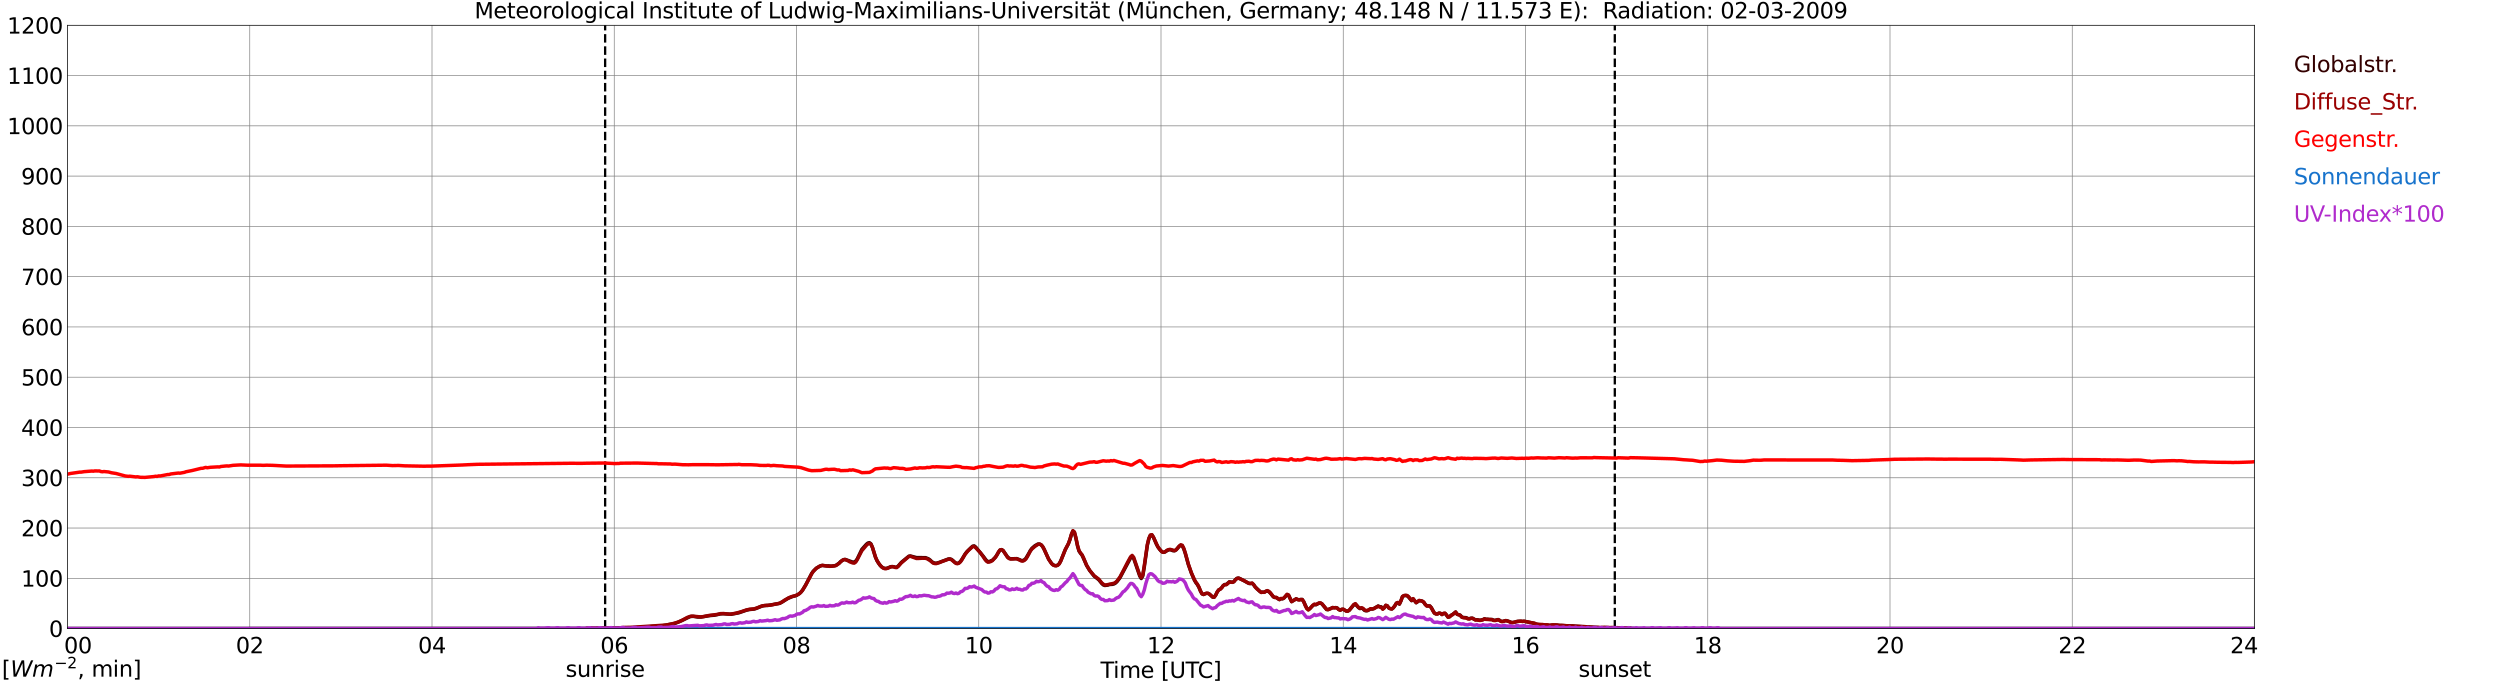 <?xml version="1.0" encoding="utf-8" standalone="no"?>
<!DOCTYPE svg PUBLIC "-//W3C//DTD SVG 1.1//EN"
  "http://www.w3.org/Graphics/SVG/1.1/DTD/svg11.dtd">
<svg xmlns:xlink="http://www.w3.org/1999/xlink" width="1085.4pt" height="296.64pt" viewBox="0 0 1085.4 296.64" xmlns="http://www.w3.org/2000/svg" version="1.1">
 <defs>
  <style type="text/css">*{stroke-linejoin: round; stroke-linecap: butt}</style>
 </defs>
 <g id="figure_1">
  <g id="patch_1">
   <path d="M 0 296.64 
L 1085.4 296.64 
L 1085.4 0 
L 0 0 
z
" style="fill: #ffffff"/>
  </g>
  <g id="axes_1">
   <g id="patch_2">
    <path d="M 29.306 272.909 
L 978.814 272.909 
L 978.814 10.976 
L 29.306 10.976 
z
" style="fill: #ffffff"/>
   </g>
   <g id="patch_3">
    <path d="M 978.814 272.909 
L 978.814 272.909 
L 978.814 10.976 
L 978.814 10.976 
z
" clip-path="url(#pbaeefccf2d)" style="fill: #d3d3d3; opacity: 0.25; stroke: #d3d3d3; stroke-linejoin: miter"/>
   </g>
   <g id="matplotlib.axis_1">
    <g id="xtick_1">
     <g id="line2d_1">
      <path d="M 29.306 272.909 
L 29.306 10.976 
" clip-path="url(#pbaeefccf2d)" style="fill: none; stroke: #808080; stroke-width: 0.3; stroke-linecap: square"/>
     </g>
     <g id="line2d_2"/>
     <g id="text_1">
      <!--    00 -->
      <g transform="translate(18.733 283.627) scale(0.095 -0.095)">
       <defs>
        <path id="DejaVuSans-20" transform="scale(0.016)"/>
        <path id="DejaVuSans-30" d="M 2034 4250 
Q 1547 4250 1301 3770 
Q 1056 3291 1056 2328 
Q 1056 1369 1301 889 
Q 1547 409 2034 409 
Q 2525 409 2770 889 
Q 3016 1369 3016 2328 
Q 3016 3291 2770 3770 
Q 2525 4250 2034 4250 
z
M 2034 4750 
Q 2819 4750 3233 4129 
Q 3647 3509 3647 2328 
Q 3647 1150 3233 529 
Q 2819 -91 2034 -91 
Q 1250 -91 836 529 
Q 422 1150 422 2328 
Q 422 3509 836 4129 
Q 1250 4750 2034 4750 
z
" transform="scale(0.016)"/>
       </defs>
       <use xlink:href="#DejaVuSans-20"/>
       <use xlink:href="#DejaVuSans-20" transform="translate(31.787 0)"/>
       <use xlink:href="#DejaVuSans-20" transform="translate(63.574 0)"/>
       <use xlink:href="#DejaVuSans-30" transform="translate(95.361 0)"/>
       <use xlink:href="#DejaVuSans-30" transform="translate(158.984 0)"/>
      </g>
     </g>
    </g>
    <g id="xtick_2">
     <g id="line2d_3">
      <path d="M 108.431 272.909 
L 108.431 10.976 
" clip-path="url(#pbaeefccf2d)" style="fill: none; stroke: #808080; stroke-width: 0.3; stroke-linecap: square"/>
     </g>
     <g id="line2d_4"/>
     <g id="text_2">
      <!-- 02 -->
      <g transform="translate(102.387 283.627) scale(0.095 -0.095)">
       <defs>
        <path id="DejaVuSans-32" d="M 1228 531 
L 3431 531 
L 3431 0 
L 469 0 
L 469 531 
Q 828 903 1448 1529 
Q 2069 2156 2228 2338 
Q 2531 2678 2651 2914 
Q 2772 3150 2772 3378 
Q 2772 3750 2511 3984 
Q 2250 4219 1831 4219 
Q 1534 4219 1204 4116 
Q 875 4013 500 3803 
L 500 4441 
Q 881 4594 1212 4672 
Q 1544 4750 1819 4750 
Q 2544 4750 2975 4387 
Q 3406 4025 3406 3419 
Q 3406 3131 3298 2873 
Q 3191 2616 2906 2266 
Q 2828 2175 2409 1742 
Q 1991 1309 1228 531 
z
" transform="scale(0.016)"/>
       </defs>
       <use xlink:href="#DejaVuSans-30"/>
       <use xlink:href="#DejaVuSans-32" transform="translate(63.623 0)"/>
      </g>
     </g>
    </g>
    <g id="xtick_3">
     <g id="line2d_5">
      <path d="M 187.557 272.909 
L 187.557 10.976 
" clip-path="url(#pbaeefccf2d)" style="fill: none; stroke: #808080; stroke-width: 0.3; stroke-linecap: square"/>
     </g>
     <g id="line2d_6"/>
     <g id="text_3">
      <!-- 04 -->
      <g transform="translate(181.513 283.627) scale(0.095 -0.095)">
       <defs>
        <path id="DejaVuSans-34" d="M 2419 4116 
L 825 1625 
L 2419 1625 
L 2419 4116 
z
M 2253 4666 
L 3047 4666 
L 3047 1625 
L 3713 1625 
L 3713 1100 
L 3047 1100 
L 3047 0 
L 2419 0 
L 2419 1100 
L 313 1100 
L 313 1709 
L 2253 4666 
z
" transform="scale(0.016)"/>
       </defs>
       <use xlink:href="#DejaVuSans-30"/>
       <use xlink:href="#DejaVuSans-34" transform="translate(63.623 0)"/>
      </g>
     </g>
    </g>
    <g id="xtick_4">
     <g id="line2d_7">
      <path d="M 266.683 272.909 
L 266.683 10.976 
" clip-path="url(#pbaeefccf2d)" style="fill: none; stroke: #808080; stroke-width: 0.3; stroke-linecap: square"/>
     </g>
     <g id="line2d_8"/>
     <g id="text_4">
      <!-- 06 -->
      <g transform="translate(260.638 283.627) scale(0.095 -0.095)">
       <defs>
        <path id="DejaVuSans-36" d="M 2113 2584 
Q 1688 2584 1439 2293 
Q 1191 2003 1191 1497 
Q 1191 994 1439 701 
Q 1688 409 2113 409 
Q 2538 409 2786 701 
Q 3034 994 3034 1497 
Q 3034 2003 2786 2293 
Q 2538 2584 2113 2584 
z
M 3366 4563 
L 3366 3988 
Q 3128 4100 2886 4159 
Q 2644 4219 2406 4219 
Q 1781 4219 1451 3797 
Q 1122 3375 1075 2522 
Q 1259 2794 1537 2939 
Q 1816 3084 2150 3084 
Q 2853 3084 3261 2657 
Q 3669 2231 3669 1497 
Q 3669 778 3244 343 
Q 2819 -91 2113 -91 
Q 1303 -91 875 529 
Q 447 1150 447 2328 
Q 447 3434 972 4092 
Q 1497 4750 2381 4750 
Q 2619 4750 2861 4703 
Q 3103 4656 3366 4563 
z
" transform="scale(0.016)"/>
       </defs>
       <use xlink:href="#DejaVuSans-30"/>
       <use xlink:href="#DejaVuSans-36" transform="translate(63.623 0)"/>
      </g>
     </g>
    </g>
    <g id="xtick_5">
     <g id="line2d_9">
      <path d="M 345.808 272.909 
L 345.808 10.976 
" clip-path="url(#pbaeefccf2d)" style="fill: none; stroke: #808080; stroke-width: 0.3; stroke-linecap: square"/>
     </g>
     <g id="line2d_10"/>
     <g id="text_5">
      <!-- 08 -->
      <g transform="translate(339.764 283.627) scale(0.095 -0.095)">
       <defs>
        <path id="DejaVuSans-38" d="M 2034 2216 
Q 1584 2216 1326 1975 
Q 1069 1734 1069 1313 
Q 1069 891 1326 650 
Q 1584 409 2034 409 
Q 2484 409 2743 651 
Q 3003 894 3003 1313 
Q 3003 1734 2745 1975 
Q 2488 2216 2034 2216 
z
M 1403 2484 
Q 997 2584 770 2862 
Q 544 3141 544 3541 
Q 544 4100 942 4425 
Q 1341 4750 2034 4750 
Q 2731 4750 3128 4425 
Q 3525 4100 3525 3541 
Q 3525 3141 3298 2862 
Q 3072 2584 2669 2484 
Q 3125 2378 3379 2068 
Q 3634 1759 3634 1313 
Q 3634 634 3220 271 
Q 2806 -91 2034 -91 
Q 1263 -91 848 271 
Q 434 634 434 1313 
Q 434 1759 690 2068 
Q 947 2378 1403 2484 
z
M 1172 3481 
Q 1172 3119 1398 2916 
Q 1625 2713 2034 2713 
Q 2441 2713 2670 2916 
Q 2900 3119 2900 3481 
Q 2900 3844 2670 4047 
Q 2441 4250 2034 4250 
Q 1625 4250 1398 4047 
Q 1172 3844 1172 3481 
z
" transform="scale(0.016)"/>
       </defs>
       <use xlink:href="#DejaVuSans-30"/>
       <use xlink:href="#DejaVuSans-38" transform="translate(63.623 0)"/>
      </g>
     </g>
    </g>
    <g id="xtick_6">
     <g id="line2d_11">
      <path d="M 424.934 272.909 
L 424.934 10.976 
" clip-path="url(#pbaeefccf2d)" style="fill: none; stroke: #808080; stroke-width: 0.3; stroke-linecap: square"/>
     </g>
     <g id="line2d_12"/>
     <g id="text_6">
      <!-- 10 -->
      <g transform="translate(418.89 283.627) scale(0.095 -0.095)">
       <defs>
        <path id="DejaVuSans-31" d="M 794 531 
L 1825 531 
L 1825 4091 
L 703 3866 
L 703 4441 
L 1819 4666 
L 2450 4666 
L 2450 531 
L 3481 531 
L 3481 0 
L 794 0 
L 794 531 
z
" transform="scale(0.016)"/>
       </defs>
       <use xlink:href="#DejaVuSans-31"/>
       <use xlink:href="#DejaVuSans-30" transform="translate(63.623 0)"/>
      </g>
     </g>
    </g>
    <g id="xtick_7">
     <g id="line2d_13">
      <path d="M 504.06 272.909 
L 504.06 10.976 
" clip-path="url(#pbaeefccf2d)" style="fill: none; stroke: #808080; stroke-width: 0.3; stroke-linecap: square"/>
     </g>
     <g id="line2d_14"/>
     <g id="text_7">
      <!-- 12 -->
      <g transform="translate(498.015 283.627) scale(0.095 -0.095)">
       <use xlink:href="#DejaVuSans-31"/>
       <use xlink:href="#DejaVuSans-32" transform="translate(63.623 0)"/>
      </g>
     </g>
    </g>
    <g id="xtick_8">
     <g id="line2d_15">
      <path d="M 583.185 272.909 
L 583.185 10.976 
" clip-path="url(#pbaeefccf2d)" style="fill: none; stroke: #808080; stroke-width: 0.3; stroke-linecap: square"/>
     </g>
     <g id="line2d_16"/>
     <g id="text_8">
      <!-- 14 -->
      <g transform="translate(577.141 283.627) scale(0.095 -0.095)">
       <use xlink:href="#DejaVuSans-31"/>
       <use xlink:href="#DejaVuSans-34" transform="translate(63.623 0)"/>
      </g>
     </g>
    </g>
    <g id="xtick_9">
     <g id="line2d_17">
      <path d="M 662.311 272.909 
L 662.311 10.976 
" clip-path="url(#pbaeefccf2d)" style="fill: none; stroke: #808080; stroke-width: 0.3; stroke-linecap: square"/>
     </g>
     <g id="line2d_18"/>
     <g id="text_9">
      <!-- 16 -->
      <g transform="translate(656.267 283.627) scale(0.095 -0.095)">
       <use xlink:href="#DejaVuSans-31"/>
       <use xlink:href="#DejaVuSans-36" transform="translate(63.623 0)"/>
      </g>
     </g>
    </g>
    <g id="xtick_10">
     <g id="line2d_19">
      <path d="M 741.437 272.909 
L 741.437 10.976 
" clip-path="url(#pbaeefccf2d)" style="fill: none; stroke: #808080; stroke-width: 0.3; stroke-linecap: square"/>
     </g>
     <g id="line2d_20"/>
     <g id="text_10">
      <!-- 18 -->
      <g transform="translate(735.392 283.627) scale(0.095 -0.095)">
       <use xlink:href="#DejaVuSans-31"/>
       <use xlink:href="#DejaVuSans-38" transform="translate(63.623 0)"/>
      </g>
     </g>
    </g>
    <g id="xtick_11">
     <g id="line2d_21">
      <path d="M 820.562 272.909 
L 820.562 10.976 
" clip-path="url(#pbaeefccf2d)" style="fill: none; stroke: #808080; stroke-width: 0.3; stroke-linecap: square"/>
     </g>
     <g id="line2d_22"/>
     <g id="text_11">
      <!-- 20 -->
      <g transform="translate(814.518 283.627) scale(0.095 -0.095)">
       <use xlink:href="#DejaVuSans-32"/>
       <use xlink:href="#DejaVuSans-30" transform="translate(63.623 0)"/>
      </g>
     </g>
    </g>
    <g id="xtick_12">
     <g id="line2d_23">
      <path d="M 899.688 272.909 
L 899.688 10.976 
" clip-path="url(#pbaeefccf2d)" style="fill: none; stroke: #808080; stroke-width: 0.3; stroke-linecap: square"/>
     </g>
     <g id="line2d_24"/>
     <g id="text_12">
      <!-- 22 -->
      <g transform="translate(893.644 283.627) scale(0.095 -0.095)">
       <use xlink:href="#DejaVuSans-32"/>
       <use xlink:href="#DejaVuSans-32" transform="translate(63.623 0)"/>
      </g>
     </g>
    </g>
    <g id="xtick_13">
     <g id="line2d_25">
      <path d="M 978.814 272.909 
L 978.814 10.976 
" clip-path="url(#pbaeefccf2d)" style="fill: none; stroke: #808080; stroke-width: 0.3; stroke-linecap: square"/>
     </g>
     <g id="line2d_26"/>
     <g id="text_13">
      <!-- 24    -->
      <g transform="translate(968.241 283.627) scale(0.095 -0.095)">
       <use xlink:href="#DejaVuSans-32"/>
       <use xlink:href="#DejaVuSans-34" transform="translate(63.623 0)"/>
       <use xlink:href="#DejaVuSans-20" transform="translate(127.246 0)"/>
       <use xlink:href="#DejaVuSans-20" transform="translate(159.033 0)"/>
       <use xlink:href="#DejaVuSans-20" transform="translate(190.82 0)"/>
      </g>
     </g>
    </g>
    <g id="text_14">
     <!-- Time [UTC] -->
     <g transform="translate(477.806 294.322) scale(0.095 -0.095)">
      <defs>
       <path id="DejaVuSans-54" d="M -19 4666 
L 3928 4666 
L 3928 4134 
L 2272 4134 
L 2272 0 
L 1638 0 
L 1638 4134 
L -19 4134 
L -19 4666 
z
" transform="scale(0.016)"/>
       <path id="DejaVuSans-69" d="M 603 3500 
L 1178 3500 
L 1178 0 
L 603 0 
L 603 3500 
z
M 603 4863 
L 1178 4863 
L 1178 4134 
L 603 4134 
L 603 4863 
z
" transform="scale(0.016)"/>
       <path id="DejaVuSans-6d" d="M 3328 2828 
Q 3544 3216 3844 3400 
Q 4144 3584 4550 3584 
Q 5097 3584 5394 3201 
Q 5691 2819 5691 2113 
L 5691 0 
L 5113 0 
L 5113 2094 
Q 5113 2597 4934 2840 
Q 4756 3084 4391 3084 
Q 3944 3084 3684 2787 
Q 3425 2491 3425 1978 
L 3425 0 
L 2847 0 
L 2847 2094 
Q 2847 2600 2669 2842 
Q 2491 3084 2119 3084 
Q 1678 3084 1418 2786 
Q 1159 2488 1159 1978 
L 1159 0 
L 581 0 
L 581 3500 
L 1159 3500 
L 1159 2956 
Q 1356 3278 1631 3431 
Q 1906 3584 2284 3584 
Q 2666 3584 2933 3390 
Q 3200 3197 3328 2828 
z
" transform="scale(0.016)"/>
       <path id="DejaVuSans-65" d="M 3597 1894 
L 3597 1613 
L 953 1613 
Q 991 1019 1311 708 
Q 1631 397 2203 397 
Q 2534 397 2845 478 
Q 3156 559 3463 722 
L 3463 178 
Q 3153 47 2828 -22 
Q 2503 -91 2169 -91 
Q 1331 -91 842 396 
Q 353 884 353 1716 
Q 353 2575 817 3079 
Q 1281 3584 2069 3584 
Q 2775 3584 3186 3129 
Q 3597 2675 3597 1894 
z
M 3022 2063 
Q 3016 2534 2758 2815 
Q 2500 3097 2075 3097 
Q 1594 3097 1305 2825 
Q 1016 2553 972 2059 
L 3022 2063 
z
" transform="scale(0.016)"/>
       <path id="DejaVuSans-5b" d="M 550 4863 
L 1875 4863 
L 1875 4416 
L 1125 4416 
L 1125 -397 
L 1875 -397 
L 1875 -844 
L 550 -844 
L 550 4863 
z
" transform="scale(0.016)"/>
       <path id="DejaVuSans-55" d="M 556 4666 
L 1191 4666 
L 1191 1831 
Q 1191 1081 1462 751 
Q 1734 422 2344 422 
Q 2950 422 3222 751 
Q 3494 1081 3494 1831 
L 3494 4666 
L 4128 4666 
L 4128 1753 
Q 4128 841 3676 375 
Q 3225 -91 2344 -91 
Q 1459 -91 1007 375 
Q 556 841 556 1753 
L 556 4666 
z
" transform="scale(0.016)"/>
       <path id="DejaVuSans-43" d="M 4122 4306 
L 4122 3641 
Q 3803 3938 3442 4084 
Q 3081 4231 2675 4231 
Q 1875 4231 1450 3742 
Q 1025 3253 1025 2328 
Q 1025 1406 1450 917 
Q 1875 428 2675 428 
Q 3081 428 3442 575 
Q 3803 722 4122 1019 
L 4122 359 
Q 3791 134 3420 21 
Q 3050 -91 2638 -91 
Q 1578 -91 968 557 
Q 359 1206 359 2328 
Q 359 3453 968 4101 
Q 1578 4750 2638 4750 
Q 3056 4750 3426 4639 
Q 3797 4528 4122 4306 
z
" transform="scale(0.016)"/>
       <path id="DejaVuSans-5d" d="M 1947 4863 
L 1947 -844 
L 622 -844 
L 622 -397 
L 1369 -397 
L 1369 4416 
L 622 4416 
L 622 4863 
L 1947 4863 
z
" transform="scale(0.016)"/>
      </defs>
      <use xlink:href="#DejaVuSans-54"/>
      <use xlink:href="#DejaVuSans-69" transform="translate(57.959 0)"/>
      <use xlink:href="#DejaVuSans-6d" transform="translate(85.742 0)"/>
      <use xlink:href="#DejaVuSans-65" transform="translate(183.154 0)"/>
      <use xlink:href="#DejaVuSans-20" transform="translate(244.678 0)"/>
      <use xlink:href="#DejaVuSans-5b" transform="translate(276.465 0)"/>
      <use xlink:href="#DejaVuSans-55" transform="translate(315.479 0)"/>
      <use xlink:href="#DejaVuSans-54" transform="translate(388.672 0)"/>
      <use xlink:href="#DejaVuSans-43" transform="translate(443.881 0)"/>
      <use xlink:href="#DejaVuSans-5d" transform="translate(513.705 0)"/>
     </g>
    </g>
   </g>
   <g id="matplotlib.axis_2">
    <g id="ytick_1">
     <g id="line2d_27">
      <path d="M 29.306 272.909 
L 978.814 272.909 
" clip-path="url(#pbaeefccf2d)" style="fill: none; stroke: #808080; stroke-width: 0.3; stroke-linecap: square"/>
     </g>
     <g id="line2d_28"/>
     <g id="text_15">
      <!-- 0 -->
      <g transform="translate(21.261 276.518) scale(0.095 -0.095)">
       <use xlink:href="#DejaVuSans-30"/>
      </g>
     </g>
    </g>
    <g id="ytick_2">
     <g id="line2d_29">
      <path d="M 29.306 251.081 
L 978.814 251.081 
" clip-path="url(#pbaeefccf2d)" style="fill: none; stroke: #808080; stroke-width: 0.3; stroke-linecap: square"/>
     </g>
     <g id="line2d_30"/>
     <g id="text_16">
      <!-- 100 -->
      <g transform="translate(9.173 254.69) scale(0.095 -0.095)">
       <use xlink:href="#DejaVuSans-31"/>
       <use xlink:href="#DejaVuSans-30" transform="translate(63.623 0)"/>
       <use xlink:href="#DejaVuSans-30" transform="translate(127.246 0)"/>
      </g>
     </g>
    </g>
    <g id="ytick_3">
     <g id="line2d_31">
      <path d="M 29.306 229.253 
L 978.814 229.253 
" clip-path="url(#pbaeefccf2d)" style="fill: none; stroke: #808080; stroke-width: 0.3; stroke-linecap: square"/>
     </g>
     <g id="line2d_32"/>
     <g id="text_17">
      <!-- 200 -->
      <g transform="translate(9.173 232.863) scale(0.095 -0.095)">
       <use xlink:href="#DejaVuSans-32"/>
       <use xlink:href="#DejaVuSans-30" transform="translate(63.623 0)"/>
       <use xlink:href="#DejaVuSans-30" transform="translate(127.246 0)"/>
      </g>
     </g>
    </g>
    <g id="ytick_4">
     <g id="line2d_33">
      <path d="M 29.306 207.426 
L 978.814 207.426 
" clip-path="url(#pbaeefccf2d)" style="fill: none; stroke: #808080; stroke-width: 0.3; stroke-linecap: square"/>
     </g>
     <g id="line2d_34"/>
     <g id="text_18">
      <!-- 300 -->
      <g transform="translate(9.173 211.035) scale(0.095 -0.095)">
       <defs>
        <path id="DejaVuSans-33" d="M 2597 2516 
Q 3050 2419 3304 2112 
Q 3559 1806 3559 1356 
Q 3559 666 3084 287 
Q 2609 -91 1734 -91 
Q 1441 -91 1130 -33 
Q 819 25 488 141 
L 488 750 
Q 750 597 1062 519 
Q 1375 441 1716 441 
Q 2309 441 2620 675 
Q 2931 909 2931 1356 
Q 2931 1769 2642 2001 
Q 2353 2234 1838 2234 
L 1294 2234 
L 1294 2753 
L 1863 2753 
Q 2328 2753 2575 2939 
Q 2822 3125 2822 3475 
Q 2822 3834 2567 4026 
Q 2313 4219 1838 4219 
Q 1578 4219 1281 4162 
Q 984 4106 628 3988 
L 628 4550 
Q 988 4650 1302 4700 
Q 1616 4750 1894 4750 
Q 2613 4750 3031 4423 
Q 3450 4097 3450 3541 
Q 3450 3153 3228 2886 
Q 3006 2619 2597 2516 
z
" transform="scale(0.016)"/>
       </defs>
       <use xlink:href="#DejaVuSans-33"/>
       <use xlink:href="#DejaVuSans-30" transform="translate(63.623 0)"/>
       <use xlink:href="#DejaVuSans-30" transform="translate(127.246 0)"/>
      </g>
     </g>
    </g>
    <g id="ytick_5">
     <g id="line2d_35">
      <path d="M 29.306 185.598 
L 978.814 185.598 
" clip-path="url(#pbaeefccf2d)" style="fill: none; stroke: #808080; stroke-width: 0.3; stroke-linecap: square"/>
     </g>
     <g id="line2d_36"/>
     <g id="text_19">
      <!-- 400 -->
      <g transform="translate(9.173 189.207) scale(0.095 -0.095)">
       <use xlink:href="#DejaVuSans-34"/>
       <use xlink:href="#DejaVuSans-30" transform="translate(63.623 0)"/>
       <use xlink:href="#DejaVuSans-30" transform="translate(127.246 0)"/>
      </g>
     </g>
    </g>
    <g id="ytick_6">
     <g id="line2d_37">
      <path d="M 29.306 163.77 
L 978.814 163.77 
" clip-path="url(#pbaeefccf2d)" style="fill: none; stroke: #808080; stroke-width: 0.3; stroke-linecap: square"/>
     </g>
     <g id="line2d_38"/>
     <g id="text_20">
      <!-- 500 -->
      <g transform="translate(9.173 167.379) scale(0.095 -0.095)">
       <defs>
        <path id="DejaVuSans-35" d="M 691 4666 
L 3169 4666 
L 3169 4134 
L 1269 4134 
L 1269 2991 
Q 1406 3038 1543 3061 
Q 1681 3084 1819 3084 
Q 2600 3084 3056 2656 
Q 3513 2228 3513 1497 
Q 3513 744 3044 326 
Q 2575 -91 1722 -91 
Q 1428 -91 1123 -41 
Q 819 9 494 109 
L 494 744 
Q 775 591 1075 516 
Q 1375 441 1709 441 
Q 2250 441 2565 725 
Q 2881 1009 2881 1497 
Q 2881 1984 2565 2268 
Q 2250 2553 1709 2553 
Q 1456 2553 1204 2497 
Q 953 2441 691 2322 
L 691 4666 
z
" transform="scale(0.016)"/>
       </defs>
       <use xlink:href="#DejaVuSans-35"/>
       <use xlink:href="#DejaVuSans-30" transform="translate(63.623 0)"/>
       <use xlink:href="#DejaVuSans-30" transform="translate(127.246 0)"/>
      </g>
     </g>
    </g>
    <g id="ytick_7">
     <g id="line2d_39">
      <path d="M 29.306 141.942 
L 978.814 141.942 
" clip-path="url(#pbaeefccf2d)" style="fill: none; stroke: #808080; stroke-width: 0.3; stroke-linecap: square"/>
     </g>
     <g id="line2d_40"/>
     <g id="text_21">
      <!-- 600 -->
      <g transform="translate(9.173 145.551) scale(0.095 -0.095)">
       <use xlink:href="#DejaVuSans-36"/>
       <use xlink:href="#DejaVuSans-30" transform="translate(63.623 0)"/>
       <use xlink:href="#DejaVuSans-30" transform="translate(127.246 0)"/>
      </g>
     </g>
    </g>
    <g id="ytick_8">
     <g id="line2d_41">
      <path d="M 29.306 120.114 
L 978.814 120.114 
" clip-path="url(#pbaeefccf2d)" style="fill: none; stroke: #808080; stroke-width: 0.3; stroke-linecap: square"/>
     </g>
     <g id="line2d_42"/>
     <g id="text_22">
      <!-- 700 -->
      <g transform="translate(9.173 123.724) scale(0.095 -0.095)">
       <defs>
        <path id="DejaVuSans-37" d="M 525 4666 
L 3525 4666 
L 3525 4397 
L 1831 0 
L 1172 0 
L 2766 4134 
L 525 4134 
L 525 4666 
z
" transform="scale(0.016)"/>
       </defs>
       <use xlink:href="#DejaVuSans-37"/>
       <use xlink:href="#DejaVuSans-30" transform="translate(63.623 0)"/>
       <use xlink:href="#DejaVuSans-30" transform="translate(127.246 0)"/>
      </g>
     </g>
    </g>
    <g id="ytick_9">
     <g id="line2d_43">
      <path d="M 29.306 98.287 
L 978.814 98.287 
" clip-path="url(#pbaeefccf2d)" style="fill: none; stroke: #808080; stroke-width: 0.3; stroke-linecap: square"/>
     </g>
     <g id="line2d_44"/>
     <g id="text_23">
      <!-- 800 -->
      <g transform="translate(9.173 101.896) scale(0.095 -0.095)">
       <use xlink:href="#DejaVuSans-38"/>
       <use xlink:href="#DejaVuSans-30" transform="translate(63.623 0)"/>
       <use xlink:href="#DejaVuSans-30" transform="translate(127.246 0)"/>
      </g>
     </g>
    </g>
    <g id="ytick_10">
     <g id="line2d_45">
      <path d="M 29.306 76.459 
L 978.814 76.459 
" clip-path="url(#pbaeefccf2d)" style="fill: none; stroke: #808080; stroke-width: 0.3; stroke-linecap: square"/>
     </g>
     <g id="line2d_46"/>
     <g id="text_24">
      <!-- 900 -->
      <g transform="translate(9.173 80.068) scale(0.095 -0.095)">
       <defs>
        <path id="DejaVuSans-39" d="M 703 97 
L 703 672 
Q 941 559 1184 500 
Q 1428 441 1663 441 
Q 2288 441 2617 861 
Q 2947 1281 2994 2138 
Q 2813 1869 2534 1725 
Q 2256 1581 1919 1581 
Q 1219 1581 811 2004 
Q 403 2428 403 3163 
Q 403 3881 828 4315 
Q 1253 4750 1959 4750 
Q 2769 4750 3195 4129 
Q 3622 3509 3622 2328 
Q 3622 1225 3098 567 
Q 2575 -91 1691 -91 
Q 1453 -91 1209 -44 
Q 966 3 703 97 
z
M 1959 2075 
Q 2384 2075 2632 2365 
Q 2881 2656 2881 3163 
Q 2881 3666 2632 3958 
Q 2384 4250 1959 4250 
Q 1534 4250 1286 3958 
Q 1038 3666 1038 3163 
Q 1038 2656 1286 2365 
Q 1534 2075 1959 2075 
z
" transform="scale(0.016)"/>
       </defs>
       <use xlink:href="#DejaVuSans-39"/>
       <use xlink:href="#DejaVuSans-30" transform="translate(63.623 0)"/>
       <use xlink:href="#DejaVuSans-30" transform="translate(127.246 0)"/>
      </g>
     </g>
    </g>
    <g id="ytick_11">
     <g id="line2d_47">
      <path d="M 29.306 54.631 
L 978.814 54.631 
" clip-path="url(#pbaeefccf2d)" style="fill: none; stroke: #808080; stroke-width: 0.3; stroke-linecap: square"/>
     </g>
     <g id="line2d_48"/>
     <g id="text_25">
      <!-- 1000 -->
      <g transform="translate(3.128 58.24) scale(0.095 -0.095)">
       <use xlink:href="#DejaVuSans-31"/>
       <use xlink:href="#DejaVuSans-30" transform="translate(63.623 0)"/>
       <use xlink:href="#DejaVuSans-30" transform="translate(127.246 0)"/>
       <use xlink:href="#DejaVuSans-30" transform="translate(190.869 0)"/>
      </g>
     </g>
    </g>
    <g id="ytick_12">
     <g id="line2d_49">
      <path d="M 29.306 32.803 
L 978.814 32.803 
" clip-path="url(#pbaeefccf2d)" style="fill: none; stroke: #808080; stroke-width: 0.3; stroke-linecap: square"/>
     </g>
     <g id="line2d_50"/>
     <g id="text_26">
      <!-- 1100 -->
      <g transform="translate(3.128 36.413) scale(0.095 -0.095)">
       <use xlink:href="#DejaVuSans-31"/>
       <use xlink:href="#DejaVuSans-31" transform="translate(63.623 0)"/>
       <use xlink:href="#DejaVuSans-30" transform="translate(127.246 0)"/>
       <use xlink:href="#DejaVuSans-30" transform="translate(190.869 0)"/>
      </g>
     </g>
    </g>
    <g id="ytick_13">
     <g id="line2d_51">
      <path d="M 29.306 10.976 
L 978.814 10.976 
" clip-path="url(#pbaeefccf2d)" style="fill: none; stroke: #808080; stroke-width: 0.3; stroke-linecap: square"/>
     </g>
     <g id="line2d_52"/>
     <g id="text_27">
      <!-- 1200 -->
      <g transform="translate(3.128 14.585) scale(0.095 -0.095)">
       <use xlink:href="#DejaVuSans-31"/>
       <use xlink:href="#DejaVuSans-32" transform="translate(63.623 0)"/>
       <use xlink:href="#DejaVuSans-30" transform="translate(127.246 0)"/>
       <use xlink:href="#DejaVuSans-30" transform="translate(190.869 0)"/>
      </g>
     </g>
    </g>
   </g>
   <g id="line2d_53">
    <path d="M 262.726 272.909 
L 262.726 10.976 
" clip-path="url(#pbaeefccf2d)" style="fill: none; stroke-dasharray: 3.7,1.6; stroke-dashoffset: 0; stroke: #000000"/>
   </g>
   <g id="line2d_54">
    <path d="M 701.083 272.909 
L 701.083 10.976 
" clip-path="url(#pbaeefccf2d)" style="fill: none; stroke-dasharray: 3.7,1.6; stroke-dashoffset: 0; stroke: #000000"/>
   </g>
   <g id="line2d_55">
    <path d="M 29.306 272.909 
L 265.364 272.87 
L 266.683 272.747 
L 268.002 272.789 
L 269.32 272.706 
L 272.617 272.584 
L 274.595 272.503 
L 277.892 272.378 
L 279.211 272.339 
L 279.87 272.215 
L 281.189 272.173 
L 283.167 271.97 
L 285.805 271.887 
L 287.124 271.765 
L 293.058 270.658 
L 295.696 269.593 
L 299.652 267.67 
L 300.971 267.587 
L 302.949 267.915 
L 304.267 267.915 
L 308.224 267.26 
L 310.202 267.096 
L 312.839 266.522 
L 314.158 266.483 
L 317.455 266.686 
L 320.752 266.072 
L 324.049 264.926 
L 325.368 264.638 
L 327.346 264.435 
L 328.005 264.269 
L 330.643 263.206 
L 331.302 263.001 
L 332.621 262.879 
L 333.28 262.879 
L 338.555 261.936 
L 339.874 261.198 
L 341.852 259.93 
L 343.83 259.07 
L 345.808 258.496 
L 347.127 257.677 
L 347.787 257.023 
L 348.446 256.202 
L 349.765 253.991 
L 352.402 248.955 
L 353.062 248.012 
L 354.38 246.702 
L 356.359 245.596 
L 357.018 245.473 
L 358.996 245.718 
L 359.655 245.679 
L 360.974 245.801 
L 362.293 245.637 
L 362.952 245.432 
L 364.271 244.531 
L 364.93 243.834 
L 366.249 242.974 
L 366.909 242.852 
L 370.206 244.039 
L 370.865 243.998 
L 371.524 243.59 
L 372.184 242.647 
L 374.162 238.51 
L 376.14 236.299 
L 376.799 235.767 
L 377.459 235.603 
L 378.118 236.094 
L 378.777 237.65 
L 380.096 241.95 
L 380.756 243.426 
L 382.074 245.432 
L 382.734 246.087 
L 383.393 246.539 
L 384.053 246.742 
L 384.712 246.783 
L 385.371 246.619 
L 386.69 246.048 
L 387.349 245.965 
L 388.009 246.048 
L 388.668 246.251 
L 389.328 246.211 
L 389.987 245.718 
L 391.306 244.162 
L 394.603 241.459 
L 395.262 241.379 
L 397.899 242.075 
L 401.856 242.114 
L 403.175 242.647 
L 403.834 243.138 
L 404.493 243.795 
L 405.153 244.245 
L 405.812 244.45 
L 406.471 244.531 
L 407.79 244.162 
L 411.746 242.688 
L 412.406 242.647 
L 413.065 242.852 
L 413.725 243.343 
L 414.384 243.998 
L 415.043 244.45 
L 415.703 244.613 
L 416.362 244.328 
L 417.022 243.712 
L 417.681 242.73 
L 419 240.558 
L 419.659 239.659 
L 421.637 237.692 
L 422.297 237.118 
L 422.956 236.996 
L 423.615 237.528 
L 426.912 241.542 
L 428.231 243.302 
L 428.89 243.795 
L 429.55 243.795 
L 430.869 243.221 
L 432.187 241.87 
L 434.165 238.799 
L 434.825 238.635 
L 435.484 239.002 
L 437.462 241.828 
L 438.122 242.361 
L 438.781 242.608 
L 441.419 242.525 
L 442.737 243.016 
L 443.397 243.343 
L 444.056 243.385 
L 444.716 243.057 
L 445.375 242.442 
L 446.694 240.191 
L 447.353 238.962 
L 448.012 238.061 
L 449.331 236.915 
L 450.65 236.177 
L 451.309 236.177 
L 451.969 236.504 
L 452.628 237.242 
L 453.287 238.43 
L 455.266 242.73 
L 456.584 244.655 
L 457.244 245.227 
L 457.903 245.515 
L 458.563 245.596 
L 459.222 245.351 
L 459.881 244.694 
L 460.541 243.468 
L 462.519 238.593 
L 463.838 236.136 
L 464.497 234.374 
L 465.156 232.124 
L 465.816 230.607 
L 466.475 231.222 
L 467.134 233.802 
L 467.794 236.954 
L 468.453 239.248 
L 469.113 240.23 
L 469.772 241.01 
L 471.091 243.959 
L 471.75 245.473 
L 473.069 247.643 
L 474.388 249.322 
L 475.047 250.142 
L 477.025 251.699 
L 478.344 253.336 
L 479.003 253.951 
L 479.663 254.196 
L 480.981 254.032 
L 481.641 253.785 
L 482.96 253.705 
L 483.619 253.541 
L 484.278 253.172 
L 484.938 252.559 
L 486.256 250.839 
L 487.575 248.339 
L 490.872 242.197 
L 491.532 241.623 
L 492.191 242.442 
L 494.828 250.101 
L 495.488 251.166 
L 496.147 250.06 
L 496.807 246.17 
L 498.125 236.79 
L 498.785 233.966 
L 499.444 232.451 
L 500.103 232.246 
L 500.763 233.228 
L 502.082 236.299 
L 502.741 237.487 
L 503.4 238.43 
L 504.06 239.167 
L 504.719 239.698 
L 505.379 239.822 
L 506.038 239.495 
L 506.697 239.043 
L 507.357 238.757 
L 508.016 238.635 
L 509.335 239.126 
L 509.994 239.126 
L 510.654 238.716 
L 511.972 237.201 
L 512.632 236.751 
L 513.291 236.996 
L 513.95 238.307 
L 514.61 240.313 
L 515.929 245.105 
L 517.247 248.831 
L 518.566 251.902 
L 519.226 253.008 
L 519.885 253.868 
L 520.544 255.056 
L 521.204 256.695 
L 521.863 257.841 
L 522.522 258.086 
L 523.182 257.758 
L 523.841 257.594 
L 524.501 257.636 
L 525.16 258.005 
L 526.479 259.234 
L 527.138 259.275 
L 527.797 258.374 
L 528.457 257.023 
L 529.116 256.121 
L 529.776 255.752 
L 530.435 255.097 
L 531.094 254.196 
L 531.754 253.746 
L 532.413 253.746 
L 533.732 252.598 
L 535.051 252.803 
L 535.71 252.517 
L 536.369 251.616 
L 537.029 251.083 
L 537.688 250.961 
L 538.348 251.205 
L 542.304 253.336 
L 542.963 253.377 
L 543.623 253.255 
L 544.282 253.868 
L 544.941 254.77 
L 546.919 256.734 
L 547.579 257.186 
L 548.238 257.062 
L 548.898 257.103 
L 549.557 256.734 
L 550.216 256.571 
L 550.876 256.898 
L 551.535 257.514 
L 552.854 259.151 
L 553.513 259.397 
L 554.173 259.397 
L 554.832 259.969 
L 555.491 260.338 
L 556.151 259.93 
L 556.81 260.011 
L 557.47 259.642 
L 558.788 258.169 
L 559.448 258.496 
L 560.766 261.198 
L 562.745 259.969 
L 563.404 260.299 
L 564.063 260.38 
L 564.723 260.257 
L 565.382 260.257 
L 566.042 261.24 
L 567.36 264.106 
L 568.02 264.68 
L 568.679 264.23 
L 569.998 262.879 
L 570.657 262.469 
L 571.317 262.591 
L 572.635 261.855 
L 573.295 261.814 
L 573.954 262.222 
L 575.932 264.638 
L 576.592 264.721 
L 578.57 263.778 
L 579.229 263.861 
L 579.889 263.778 
L 580.548 263.942 
L 581.207 264.599 
L 581.867 264.926 
L 582.526 264.557 
L 583.185 264.516 
L 584.504 265.295 
L 585.164 265.335 
L 585.823 264.926 
L 587.801 262.549 
L 588.46 262.305 
L 589.779 263.778 
L 590.439 264.23 
L 591.098 263.983 
L 591.757 264.352 
L 592.417 265.007 
L 593.076 265.212 
L 593.736 265.129 
L 595.054 264.394 
L 595.714 264.435 
L 596.373 264.269 
L 598.351 263.082 
L 599.011 263.409 
L 599.67 263.451 
L 600.329 264.269 
L 600.989 263.861 
L 601.648 262.837 
L 602.307 263.082 
L 602.967 263.983 
L 603.626 264.269 
L 604.286 264.394 
L 604.945 263.861 
L 605.604 262.96 
L 606.264 261.855 
L 606.923 261.689 
L 607.582 262.305 
L 608.242 260.871 
L 608.901 258.987 
L 609.561 258.618 
L 610.22 258.537 
L 610.879 258.618 
L 611.539 259.234 
L 612.858 260.79 
L 613.517 260.011 
L 614.836 261.689 
L 616.154 260.79 
L 616.814 260.829 
L 617.473 260.995 
L 618.133 261.486 
L 618.792 262.427 
L 619.451 263.001 
L 620.77 263.082 
L 621.429 263.82 
L 622.748 266.195 
L 623.408 266.563 
L 624.067 266.563 
L 624.726 266.195 
L 625.386 266.278 
L 626.045 266.81 
L 626.705 266.358 
L 627.364 266.278 
L 628.683 267.915 
L 629.342 267.751 
L 630.001 267.096 
L 630.661 266.769 
L 631.98 265.703 
L 632.639 266.686 
L 633.958 267.055 
L 634.617 267.834 
L 635.276 268.078 
L 636.595 268.161 
L 637.255 268.53 
L 637.914 268.611 
L 638.573 268.406 
L 639.233 268.366 
L 640.552 269.102 
L 641.211 269.063 
L 642.53 269.266 
L 643.189 269.185 
L 643.848 268.98 
L 644.508 268.652 
L 645.167 268.858 
L 645.827 268.816 
L 646.486 268.938 
L 647.805 268.938 
L 648.464 269.307 
L 649.123 269.307 
L 650.442 268.98 
L 651.102 269.307 
L 651.761 269.798 
L 652.42 269.798 
L 653.739 269.429 
L 654.399 269.554 
L 656.377 270.289 
L 657.036 270.25 
L 659.014 269.759 
L 660.333 269.718 
L 660.992 269.798 
L 661.652 269.718 
L 666.267 270.658 
L 666.927 270.946 
L 667.586 271.11 
L 672.202 271.438 
L 672.861 271.56 
L 673.521 271.396 
L 675.499 271.355 
L 677.477 271.56 
L 679.455 271.643 
L 681.433 271.724 
L 682.752 271.724 
L 684.071 271.887 
L 694.621 272.503 
L 696.599 272.461 
L 699.236 272.542 
L 700.555 272.625 
L 703.852 272.789 
L 705.83 272.747 
L 709.786 272.909 
L 978.154 272.909 
L 978.154 272.909 
" clip-path="url(#pbaeefccf2d)" style="fill: none; stroke: #330000; stroke-width: 1.5; stroke-linecap: square"/>
   </g>
   <g id="line2d_56">
    <path d="M 29.306 272.909 
L 254.155 272.909 
L 254.814 272.664 
L 256.792 272.623 
L 258.111 272.664 
L 260.089 272.579 
L 261.408 272.623 
L 262.726 272.579 
L 264.045 272.579 
L 269.32 272.538 
L 270.639 272.413 
L 274.595 272.328 
L 289.102 271.363 
L 290.42 271.11 
L 291.739 270.859 
L 294.377 270.104 
L 296.355 269.181 
L 298.333 268.089 
L 299.652 267.626 
L 300.311 267.502 
L 301.63 267.585 
L 304.267 267.836 
L 305.586 267.668 
L 307.564 267.249 
L 311.521 266.745 
L 312.839 266.411 
L 314.158 266.367 
L 316.796 266.662 
L 319.433 266.243 
L 322.071 265.485 
L 324.049 264.815 
L 325.368 264.52 
L 327.346 264.352 
L 328.665 263.933 
L 330.643 263.137 
L 331.961 262.883 
L 333.28 262.8 
L 334.599 262.715 
L 336.577 262.296 
L 337.896 262.045 
L 338.555 261.877 
L 339.874 261.12 
L 340.533 260.618 
L 341.193 260.281 
L 342.512 259.483 
L 343.83 258.981 
L 345.149 258.686 
L 346.468 258.099 
L 347.127 257.68 
L 347.787 257.049 
L 348.446 256.252 
L 349.765 254.111 
L 352.402 249.114 
L 353.062 248.15 
L 354.38 246.766 
L 355.699 245.884 
L 357.018 245.463 
L 358.996 245.757 
L 360.315 245.884 
L 362.293 245.674 
L 362.952 245.548 
L 364.271 244.624 
L 365.59 243.323 
L 366.249 243.029 
L 366.909 242.946 
L 368.227 243.492 
L 368.887 243.911 
L 370.206 244.415 
L 370.865 244.498 
L 371.524 244.037 
L 372.184 242.987 
L 374.162 239.126 
L 376.14 236.775 
L 376.799 236.186 
L 377.459 235.935 
L 378.118 236.271 
L 378.777 237.655 
L 380.096 241.811 
L 380.756 243.323 
L 381.415 244.498 
L 382.734 246.093 
L 383.393 246.598 
L 384.053 246.89 
L 384.712 246.89 
L 385.371 246.722 
L 386.69 246.135 
L 387.349 246.052 
L 388.009 246.093 
L 388.668 246.386 
L 389.328 246.43 
L 389.987 245.884 
L 391.306 244.415 
L 394.603 241.601 
L 395.262 241.518 
L 397.899 242.483 
L 399.218 242.442 
L 400.537 242.356 
L 401.856 242.4 
L 402.515 242.61 
L 403.834 243.406 
L 405.153 244.498 
L 405.812 244.666 
L 406.471 244.707 
L 407.79 244.288 
L 409.109 243.743 
L 410.428 243.28 
L 411.746 242.778 
L 412.406 242.734 
L 413.065 242.987 
L 415.043 244.624 
L 415.703 244.749 
L 416.362 244.498 
L 417.022 243.911 
L 417.681 242.946 
L 419 240.678 
L 420.318 239.082 
L 422.297 237.321 
L 422.956 237.277 
L 423.615 237.823 
L 424.934 239.25 
L 425.593 239.923 
L 426.912 241.769 
L 427.572 242.819 
L 428.231 243.616 
L 428.89 244.079 
L 429.55 243.994 
L 430.209 243.784 
L 430.869 243.406 
L 432.187 241.979 
L 432.847 240.973 
L 433.506 239.587 
L 434.165 238.79 
L 434.825 238.622 
L 435.484 238.999 
L 437.462 242.02 
L 438.122 242.525 
L 438.781 242.693 
L 440.1 242.651 
L 440.759 242.566 
L 441.419 242.61 
L 442.737 243.197 
L 443.397 243.533 
L 444.056 243.616 
L 444.716 243.323 
L 445.375 242.734 
L 446.034 241.728 
L 447.353 239.25 
L 448.012 238.369 
L 449.331 237.236 
L 450.65 236.354 
L 451.309 236.271 
L 451.969 236.48 
L 452.628 237.194 
L 453.287 238.369 
L 455.266 242.778 
L 456.584 244.749 
L 457.244 245.338 
L 457.903 245.589 
L 458.563 245.631 
L 459.222 245.421 
L 459.881 244.834 
L 460.541 243.616 
L 462.519 238.58 
L 463.838 236.061 
L 464.497 234.256 
L 465.156 231.947 
L 465.816 230.395 
L 466.475 230.941 
L 467.134 233.457 
L 467.794 236.69 
L 468.453 238.999 
L 469.113 240.049 
L 469.772 240.846 
L 470.431 242.188 
L 471.75 245.38 
L 473.069 247.604 
L 475.047 249.955 
L 477.025 251.424 
L 478.344 253.061 
L 479.003 253.607 
L 479.663 253.984 
L 480.322 253.943 
L 482.3 253.524 
L 483.619 253.229 
L 484.278 252.851 
L 484.938 252.264 
L 486.256 250.459 
L 487.575 247.981 
L 489.553 244.12 
L 490.872 241.728 
L 491.532 241.141 
L 492.191 241.937 
L 494.828 249.66 
L 495.488 250.751 
L 496.147 249.619 
L 496.807 245.548 
L 498.125 236.398 
L 498.785 233.711 
L 499.444 232.283 
L 500.103 232.156 
L 500.763 233.206 
L 502.741 237.489 
L 504.06 239.167 
L 504.719 239.713 
L 505.379 239.796 
L 506.038 239.418 
L 506.697 238.873 
L 507.357 238.622 
L 508.016 238.495 
L 509.994 239.041 
L 510.654 238.663 
L 511.972 237.068 
L 512.632 236.522 
L 513.291 236.731 
L 513.95 238.035 
L 514.61 240.049 
L 515.929 244.875 
L 517.247 248.654 
L 518.566 251.633 
L 519.226 252.768 
L 519.885 253.648 
L 520.544 254.866 
L 521.204 256.503 
L 521.863 257.763 
L 522.522 258.099 
L 523.841 257.553 
L 524.501 257.594 
L 525.16 257.972 
L 526.479 259.19 
L 527.138 259.273 
L 527.797 258.391 
L 528.457 257.007 
L 529.116 256.084 
L 529.776 255.831 
L 530.435 255.202 
L 531.094 254.237 
L 531.754 253.86 
L 532.413 253.86 
L 533.073 253.355 
L 533.732 252.683 
L 535.051 252.851 
L 535.71 252.557 
L 536.369 251.76 
L 537.029 251.173 
L 537.688 251.005 
L 539.007 251.592 
L 540.326 252.179 
L 541.644 252.978 
L 542.304 253.27 
L 542.963 253.27 
L 543.623 253.146 
L 544.282 253.816 
L 544.941 254.866 
L 545.601 255.58 
L 547.579 257.217 
L 548.238 257.134 
L 548.898 257.175 
L 549.557 256.713 
L 550.216 256.42 
L 550.876 256.713 
L 551.535 257.343 
L 552.854 259.063 
L 553.513 259.4 
L 554.173 259.4 
L 555.491 260.281 
L 556.151 259.819 
L 556.81 259.904 
L 557.47 259.568 
L 558.788 258.014 
L 559.448 258.308 
L 560.766 261.205 
L 562.745 260.028 
L 563.404 260.323 
L 564.063 260.491 
L 564.723 260.323 
L 565.382 260.323 
L 566.042 261.288 
L 566.701 262.968 
L 567.36 264.228 
L 568.02 264.815 
L 568.679 264.269 
L 569.998 262.757 
L 570.657 262.296 
L 571.317 262.423 
L 571.976 262.17 
L 572.635 261.792 
L 573.295 261.75 
L 573.954 262.128 
L 575.932 264.52 
L 576.592 264.647 
L 577.91 264.184 
L 578.57 263.765 
L 579.229 263.892 
L 579.889 263.848 
L 580.548 264.016 
L 581.207 264.647 
L 581.867 264.898 
L 582.526 264.562 
L 583.185 264.479 
L 584.504 265.319 
L 585.164 265.319 
L 585.823 264.898 
L 587.801 262.423 
L 588.46 262.087 
L 589.779 263.639 
L 590.439 264.06 
L 591.098 263.848 
L 591.757 264.101 
L 592.417 264.774 
L 593.076 265.025 
L 593.736 265.025 
L 595.054 264.269 
L 595.714 264.394 
L 596.373 264.269 
L 598.351 263.219 
L 599.011 263.556 
L 599.67 263.682 
L 600.329 264.52 
L 600.989 263.933 
L 601.648 262.8 
L 602.307 262.968 
L 602.967 263.933 
L 603.626 264.269 
L 604.286 264.394 
L 604.945 263.848 
L 605.604 262.968 
L 606.264 261.877 
L 606.923 261.541 
L 607.582 262.128 
L 608.242 260.786 
L 608.901 258.981 
L 609.561 258.559 
L 610.22 258.476 
L 610.879 258.518 
L 611.539 259.022 
L 612.858 260.659 
L 613.517 259.904 
L 614.836 261.624 
L 616.154 260.659 
L 617.473 260.995 
L 618.133 261.414 
L 618.792 262.464 
L 619.451 263.137 
L 620.77 263.137 
L 621.429 263.892 
L 622.089 265.151 
L 622.748 266.157 
L 623.408 266.494 
L 624.067 266.577 
L 624.726 266.199 
L 625.386 266.284 
L 626.045 266.788 
L 626.705 266.284 
L 627.364 266.243 
L 628.023 266.956 
L 628.683 267.963 
L 629.342 267.836 
L 630.001 267.249 
L 630.661 266.871 
L 631.98 265.738 
L 632.639 266.703 
L 633.958 267.166 
L 634.617 267.963 
L 635.276 268.172 
L 636.595 268.34 
L 637.255 268.676 
L 637.914 268.759 
L 638.573 268.508 
L 639.233 268.425 
L 640.552 269.181 
L 641.211 269.139 
L 642.53 269.39 
L 643.848 269.095 
L 644.508 268.718 
L 645.167 268.927 
L 647.145 268.971 
L 647.805 269.054 
L 648.464 269.39 
L 649.123 269.432 
L 650.442 269.054 
L 651.761 269.851 
L 652.42 269.851 
L 653.739 269.432 
L 655.058 269.809 
L 655.717 270.145 
L 656.377 270.355 
L 657.695 270.104 
L 658.355 269.851 
L 660.333 269.685 
L 660.992 269.809 
L 661.652 269.726 
L 662.97 269.936 
L 664.289 270.231 
L 665.608 270.482 
L 666.267 270.608 
L 666.927 270.942 
L 668.246 271.11 
L 669.564 271.11 
L 670.883 271.322 
L 671.542 271.237 
L 672.861 271.488 
L 674.18 271.278 
L 676.158 271.363 
L 676.817 271.531 
L 678.136 271.488 
L 680.114 271.656 
L 686.708 271.992 
L 688.027 272.034 
L 689.346 272.202 
L 692.643 272.37 
L 693.961 272.37 
L 694.621 272.455 
L 696.599 272.37 
L 699.236 272.455 
L 699.896 272.413 
L 701.215 272.496 
L 705.83 272.579 
L 706.49 272.664 
L 707.808 272.623 
L 708.468 272.909 
L 978.154 272.909 
L 978.154 272.909 
" clip-path="url(#pbaeefccf2d)" style="fill: none; stroke: #990000; stroke-width: 1.5; stroke-linecap: square"/>
   </g>
   <g id="line2d_57">
    <path d="M 29.306 205.865 
L 30.625 205.559 
L 34.581 204.987 
L 35.24 204.979 
L 36.559 204.769 
L 39.856 204.516 
L 40.515 204.573 
L 41.175 204.453 
L 42.493 204.481 
L 43.153 204.468 
L 43.812 204.732 
L 44.472 204.819 
L 45.131 204.721 
L 47.109 204.907 
L 48.428 205.262 
L 50.406 205.572 
L 54.362 206.648 
L 55.681 206.808 
L 56.34 206.749 
L 58.978 207.065 
L 59.637 206.989 
L 60.956 207.223 
L 62.934 207.268 
L 66.89 206.895 
L 67.55 206.751 
L 68.209 206.847 
L 68.869 206.611 
L 69.528 206.651 
L 72.825 206.02 
L 73.484 206.009 
L 74.144 205.773 
L 76.122 205.527 
L 77.441 205.374 
L 78.1 205.439 
L 80.078 205.077 
L 80.737 204.824 
L 83.375 204.289 
L 87.331 203.322 
L 87.991 203.313 
L 89.309 202.918 
L 89.969 203.08 
L 91.288 202.883 
L 93.266 202.77 
L 94.584 202.698 
L 95.244 202.752 
L 95.903 202.525 
L 97.881 202.329 
L 98.541 202.272 
L 99.2 202.342 
L 101.178 202.025 
L 104.475 201.846 
L 107.772 201.982 
L 113.047 201.975 
L 114.366 202.041 
L 115.685 201.969 
L 118.322 202.028 
L 124.257 202.348 
L 145.357 202.246 
L 147.994 202.196 
L 167.776 201.966 
L 170.413 202.139 
L 173.051 202.084 
L 175.688 202.248 
L 184.26 202.41 
L 185.579 202.372 
L 186.898 202.385 
L 200.745 201.883 
L 203.382 201.75 
L 207.339 201.584 
L 248.22 201.13 
L 252.176 201.17 
L 254.814 201.106 
L 262.067 201.028 
L 266.023 201.207 
L 266.683 201.268 
L 268.002 201.226 
L 268.661 201.235 
L 269.32 201.102 
L 276.573 201.039 
L 284.486 201.248 
L 285.145 201.244 
L 285.805 201.362 
L 287.783 201.375 
L 289.102 201.397 
L 290.42 201.434 
L 291.08 201.429 
L 291.739 201.543 
L 293.058 201.501 
L 296.355 201.766 
L 298.992 201.79 
L 300.971 201.735 
L 307.564 201.746 
L 311.521 201.801 
L 319.433 201.678 
L 320.093 201.702 
L 320.752 201.595 
L 322.071 201.779 
L 326.027 201.772 
L 328.665 201.899 
L 329.983 202.065 
L 331.302 202.076 
L 332.621 202.102 
L 333.28 202.004 
L 333.94 202.032 
L 334.599 202.198 
L 335.918 202.056 
L 337.236 202.193 
L 339.874 202.324 
L 340.533 202.486 
L 346.468 202.822 
L 347.787 203.04 
L 349.105 203.468 
L 351.083 204.106 
L 352.402 204.357 
L 356.359 204.236 
L 358.337 203.756 
L 358.996 203.728 
L 359.655 203.863 
L 360.974 203.763 
L 362.293 203.726 
L 363.612 204.049 
L 364.271 204.012 
L 364.93 204.346 
L 368.227 204.247 
L 368.887 203.992 
L 369.546 204.156 
L 370.206 203.955 
L 372.843 204.653 
L 374.162 205.219 
L 377.459 205.096 
L 378.777 204.49 
L 379.437 203.931 
L 380.096 203.555 
L 384.053 203.169 
L 384.712 203.252 
L 385.371 203.195 
L 386.031 203.381 
L 386.69 203.449 
L 388.009 203.043 
L 389.987 203.221 
L 390.646 203.372 
L 391.965 203.366 
L 392.624 203.492 
L 393.284 203.78 
L 395.262 203.601 
L 397.24 203.171 
L 397.899 203.302 
L 398.559 203.265 
L 399.218 203.082 
L 400.537 203.154 
L 401.856 203.104 
L 402.515 202.92 
L 403.175 202.99 
L 403.834 202.929 
L 404.493 202.73 
L 405.153 202.654 
L 405.812 202.748 
L 406.471 202.634 
L 411.087 202.857 
L 412.406 202.89 
L 413.725 202.608 
L 415.043 202.39 
L 416.362 202.54 
L 417.022 202.634 
L 417.681 202.946 
L 419 203.04 
L 419.659 203.003 
L 422.956 203.361 
L 423.615 203.038 
L 424.275 202.949 
L 424.934 202.715 
L 426.253 202.676 
L 426.912 202.46 
L 427.572 202.41 
L 428.231 202.239 
L 429.55 202.2 
L 431.528 202.588 
L 433.506 202.942 
L 435.484 202.826 
L 436.803 202.342 
L 437.462 202.2 
L 438.122 202.327 
L 438.781 202.296 
L 440.1 202.39 
L 440.759 202.231 
L 441.419 202.407 
L 442.078 202.366 
L 443.397 202.034 
L 444.056 202.1 
L 444.716 202.296 
L 445.375 202.324 
L 447.353 202.811 
L 448.672 202.914 
L 449.331 202.984 
L 450.65 202.739 
L 452.628 202.654 
L 453.287 202.298 
L 454.606 201.949 
L 456.584 201.519 
L 457.903 201.427 
L 458.563 201.528 
L 459.222 201.429 
L 460.541 201.91 
L 461.859 202.327 
L 463.178 202.377 
L 464.497 202.885 
L 465.156 203.259 
L 465.816 203.429 
L 466.475 203.082 
L 467.134 202.161 
L 467.794 201.552 
L 468.453 201.377 
L 469.113 201.613 
L 473.069 200.639 
L 474.388 200.578 
L 475.047 200.432 
L 475.706 200.703 
L 476.366 200.692 
L 479.003 200.039 
L 480.322 200.227 
L 480.981 200.139 
L 481.641 200.209 
L 482.3 199.969 
L 482.96 200.122 
L 483.619 199.919 
L 484.938 200.316 
L 486.916 200.914 
L 487.575 201.115 
L 488.235 201.139 
L 490.213 201.672 
L 490.872 201.916 
L 491.532 201.849 
L 492.85 201.019 
L 494.169 200.294 
L 494.828 199.969 
L 495.488 200.222 
L 496.807 201.512 
L 497.466 202.53 
L 498.125 202.907 
L 499.444 203.241 
L 500.103 203.128 
L 500.763 202.733 
L 502.082 202.311 
L 504.719 202.084 
L 507.357 202.355 
L 509.335 202.13 
L 511.972 202.527 
L 512.632 202.521 
L 513.291 202.375 
L 516.588 200.779 
L 517.247 200.805 
L 517.907 200.504 
L 519.885 200.085 
L 520.544 200.203 
L 521.204 199.847 
L 522.522 199.84 
L 523.182 200.279 
L 525.16 200.131 
L 527.138 199.747 
L 527.797 200.294 
L 528.457 200.554 
L 529.116 200.38 
L 529.776 200.452 
L 530.435 200.79 
L 532.413 200.478 
L 533.073 200.687 
L 533.732 200.613 
L 534.391 200.423 
L 535.71 200.528 
L 536.369 200.718 
L 537.029 200.545 
L 537.688 200.67 
L 538.348 200.55 
L 539.007 200.545 
L 539.666 200.43 
L 540.326 200.541 
L 540.985 200.318 
L 542.304 200.253 
L 542.963 200.436 
L 543.623 200.436 
L 544.941 199.891 
L 546.26 199.845 
L 546.919 199.96 
L 547.579 199.864 
L 548.898 199.945 
L 549.557 200.102 
L 550.216 200.133 
L 550.876 200.004 
L 551.535 199.674 
L 552.854 199.314 
L 553.513 199.391 
L 554.173 199.659 
L 554.832 199.319 
L 559.448 199.775 
L 560.107 199.297 
L 560.766 199.179 
L 561.426 199.622 
L 562.745 199.768 
L 563.404 199.578 
L 564.063 199.725 
L 565.382 199.618 
L 567.36 198.943 
L 570.657 199.406 
L 571.317 199.299 
L 571.976 199.611 
L 573.295 199.517 
L 575.273 198.993 
L 575.932 198.956 
L 577.251 199.175 
L 577.91 199.378 
L 580.548 199.321 
L 581.867 199.111 
L 582.526 199.323 
L 584.504 199.061 
L 588.46 199.478 
L 589.779 199.155 
L 590.439 199.116 
L 591.098 199.194 
L 592.417 199.007 
L 595.054 199.138 
L 595.714 199.079 
L 596.373 199.288 
L 598.351 199.452 
L 600.329 199.131 
L 600.989 199.489 
L 601.648 199.618 
L 602.307 199.279 
L 603.626 199.148 
L 604.945 199.434 
L 605.604 199.587 
L 606.264 199.88 
L 606.923 199.731 
L 607.582 199.343 
L 608.901 200.34 
L 609.561 200.166 
L 610.22 200.142 
L 611.539 199.698 
L 612.198 199.537 
L 612.858 199.596 
L 613.517 199.956 
L 614.176 199.65 
L 615.495 199.648 
L 616.154 199.976 
L 617.473 199.917 
L 618.792 199.26 
L 619.451 199.533 
L 621.429 199.264 
L 622.748 198.736 
L 623.408 198.843 
L 624.726 199.227 
L 626.045 199.105 
L 626.705 199.21 
L 627.364 199.144 
L 628.683 198.708 
L 630.001 199.1 
L 631.98 199.384 
L 632.639 198.937 
L 633.298 199.057 
L 634.617 198.878 
L 635.276 198.998 
L 635.936 198.967 
L 636.595 199.074 
L 637.255 198.998 
L 639.233 199.129 
L 639.892 198.974 
L 643.848 199.041 
L 645.167 199.114 
L 647.805 198.913 
L 649.123 198.876 
L 650.442 199.068 
L 651.761 198.847 
L 654.399 198.993 
L 656.377 198.841 
L 658.355 199.046 
L 660.992 198.95 
L 661.652 199.026 
L 662.311 198.913 
L 663.63 198.963 
L 664.949 198.821 
L 665.608 198.882 
L 667.586 198.74 
L 668.905 198.823 
L 671.542 198.882 
L 672.202 198.747 
L 673.521 198.81 
L 674.839 198.895 
L 676.817 198.708 
L 679.455 198.841 
L 680.114 198.721 
L 682.752 198.913 
L 684.071 198.852 
L 684.73 198.882 
L 686.049 198.762 
L 691.324 198.775 
L 691.983 198.635 
L 693.302 198.697 
L 701.874 198.88 
L 702.533 198.729 
L 706.49 198.867 
L 707.149 198.869 
L 707.808 198.701 
L 711.765 198.78 
L 726.93 199.194 
L 730.887 199.592 
L 732.205 199.668 
L 733.524 199.764 
L 734.843 199.827 
L 738.14 200.38 
L 739.459 200.336 
L 740.118 200.155 
L 740.777 200.235 
L 743.415 199.987 
L 745.393 199.733 
L 747.371 199.808 
L 750.009 200.074 
L 752.646 200.244 
L 757.262 200.314 
L 759.899 200.006 
L 761.218 199.775 
L 763.196 199.814 
L 764.515 199.812 
L 765.834 199.692 
L 774.406 199.683 
L 777.043 199.718 
L 795.506 199.707 
L 797.484 199.814 
L 800.122 199.862 
L 804.078 200.004 
L 811.331 199.873 
L 812.65 199.755 
L 815.287 199.674 
L 820.562 199.498 
L 822.541 199.395 
L 837.047 199.279 
L 840.344 199.325 
L 842.981 199.336 
L 844.3 199.38 
L 846.278 199.338 
L 854.85 199.362 
L 864.082 199.371 
L 866.06 199.417 
L 868.697 199.41 
L 874.632 199.616 
L 876.61 199.69 
L 878.588 199.792 
L 881.885 199.685 
L 895.732 199.482 
L 898.369 199.524 
L 911.557 199.585 
L 912.216 199.685 
L 913.535 199.657 
L 917.491 199.709 
L 919.469 199.692 
L 924.085 199.843 
L 925.404 199.784 
L 926.723 199.725 
L 929.36 199.762 
L 932.657 200.192 
L 933.316 200.166 
L 933.976 200.349 
L 936.613 200.155 
L 943.867 199.987 
L 945.185 200.078 
L 945.845 200.03 
L 947.163 200.059 
L 949.142 200.27 
L 949.801 200.375 
L 950.46 200.336 
L 952.438 200.491 
L 954.417 200.543 
L 957.054 200.519 
L 959.032 200.628 
L 960.351 200.637 
L 962.989 200.7 
L 968.264 200.757 
L 969.582 200.812 
L 970.242 200.755 
L 971.561 200.772 
L 977.495 200.578 
L 978.154 200.521 
L 978.154 200.521 
" clip-path="url(#pbaeefccf2d)" style="fill: none; stroke: #ff0000; stroke-width: 1.5; stroke-linecap: square"/>
   </g>
   <g id="line2d_58">
    <path d="M 29.306 272.909 
L 978.154 272.909 
L 978.154 272.909 
" clip-path="url(#pbaeefccf2d)" style="fill: none; stroke: #1773cc; stroke-width: 1.5; stroke-linecap: square"/>
   </g>
   <g id="line2d_59">
    <path d="M 29.306 272.909 
L 233.054 272.909 
L 233.714 272.56 
L 234.373 272.778 
L 236.351 272.778 
L 237.67 272.56 
L 238.329 272.56 
L 238.989 272.778 
L 240.967 272.778 
L 241.626 272.581 
L 242.286 272.538 
L 242.945 272.778 
L 245.583 272.778 
L 246.242 272.56 
L 246.901 272.538 
L 247.561 272.778 
L 250.198 272.778 
L 250.858 272.56 
L 251.517 272.538 
L 252.176 272.756 
L 254.814 272.756 
L 255.473 272.56 
L 256.133 272.538 
L 256.792 272.734 
L 259.43 272.756 
L 260.089 272.538 
L 260.748 272.516 
L 261.408 272.734 
L 264.045 272.669 
L 265.364 272.472 
L 266.023 272.691 
L 268.661 272.691 
L 269.98 272.45 
L 270.639 272.429 
L 271.298 272.669 
L 273.936 272.669 
L 275.255 272.429 
L 275.914 272.407 
L 276.573 272.647 
L 279.87 272.45 
L 281.189 272.319 
L 281.849 272.319 
L 282.508 272.538 
L 285.145 272.494 
L 285.805 272.298 
L 287.124 272.232 
L 287.783 272.45 
L 290.42 272.363 
L 291.739 272.079 
L 292.399 272.036 
L 293.058 272.254 
L 295.696 272.058 
L 297.674 271.621 
L 298.333 271.599 
L 298.992 271.752 
L 302.949 271.468 
L 303.608 271.708 
L 305.586 271.621 
L 306.246 271.403 
L 306.905 271.315 
L 307.564 271.512 
L 309.543 271.446 
L 310.861 271.119 
L 311.521 271.315 
L 313.499 271.163 
L 314.158 270.901 
L 314.818 270.857 
L 315.477 271.119 
L 316.796 271.075 
L 317.455 270.835 
L 318.114 270.748 
L 318.774 270.944 
L 320.093 270.813 
L 320.752 270.486 
L 321.411 270.377 
L 322.071 270.551 
L 323.39 270.355 
L 324.049 270.006 
L 324.708 270.224 
L 326.027 270.115 
L 326.686 269.853 
L 327.346 269.744 
L 328.005 269.984 
L 329.324 269.809 
L 329.983 269.46 
L 330.643 269.656 
L 332.621 269.438 
L 333.28 269.242 
L 333.94 269.504 
L 335.258 269.416 
L 336.577 269.045 
L 337.236 269.307 
L 338.555 269.133 
L 339.215 268.762 
L 339.874 268.521 
L 340.533 268.587 
L 341.852 268.129 
L 342.512 267.648 
L 343.171 267.408 
L 343.83 267.539 
L 345.149 267.212 
L 345.808 266.732 
L 346.468 266.513 
L 347.127 266.557 
L 348.446 265.837 
L 349.105 265.138 
L 349.765 265.029 
L 351.083 264.265 
L 351.743 263.697 
L 352.402 263.436 
L 353.062 263.567 
L 354.38 263.195 
L 355.04 262.868 
L 355.699 263.108 
L 357.018 263.152 
L 357.677 262.912 
L 358.337 263.261 
L 359.655 263.174 
L 360.315 262.824 
L 360.974 263.064 
L 362.293 262.977 
L 362.952 262.562 
L 363.612 262.737 
L 364.271 262.519 
L 364.93 262.039 
L 365.59 261.733 
L 366.249 261.886 
L 366.909 261.755 
L 367.568 261.406 
L 368.227 261.668 
L 369.546 261.668 
L 370.206 261.406 
L 370.865 261.733 
L 371.524 261.624 
L 372.843 260.62 
L 373.502 260.489 
L 374.162 260.096 
L 374.821 259.55 
L 375.481 259.703 
L 376.799 259.485 
L 377.459 259.135 
L 378.118 259.55 
L 378.777 259.79 
L 379.437 259.878 
L 380.096 260.642 
L 380.756 260.991 
L 381.415 261.1 
L 382.074 261.602 
L 383.393 261.908 
L 384.053 261.58 
L 384.712 261.864 
L 385.371 261.689 
L 386.031 261.209 
L 386.69 261.362 
L 388.009 261.056 
L 388.668 260.794 
L 389.328 261.013 
L 389.987 260.751 
L 390.646 260.118 
L 391.306 260.205 
L 391.965 259.921 
L 392.624 259.397 
L 393.284 259.026 
L 393.943 259.005 
L 394.603 258.808 
L 395.262 258.459 
L 395.921 258.895 
L 396.581 258.983 
L 397.24 258.721 
L 397.899 259.048 
L 398.559 258.961 
L 399.218 258.612 
L 399.878 258.743 
L 401.196 258.437 
L 402.515 258.612 
L 403.175 258.633 
L 404.493 259.135 
L 405.153 259.157 
L 405.812 259.31 
L 406.471 259.223 
L 407.131 258.917 
L 407.79 258.874 
L 408.45 258.655 
L 409.109 258.241 
L 409.768 258.241 
L 410.428 258.044 
L 411.087 257.498 
L 411.746 257.564 
L 412.406 257.455 
L 413.065 257.106 
L 413.725 257.564 
L 414.384 257.695 
L 415.043 257.455 
L 415.703 257.76 
L 416.362 257.564 
L 417.022 256.909 
L 417.681 256.778 
L 418.34 256.232 
L 419 255.447 
L 419.659 255.49 
L 420.318 255.25 
L 420.978 254.704 
L 421.637 254.879 
L 422.297 254.726 
L 422.956 254.443 
L 423.615 254.988 
L 426.253 255.97 
L 426.912 256.603 
L 427.572 257.04 
L 428.231 257.04 
L 428.89 257.498 
L 429.55 257.433 
L 430.209 256.909 
L 430.869 256.996 
L 431.528 256.582 
L 432.187 255.774 
L 432.847 255.599 
L 433.506 255.032 
L 434.165 254.312 
L 434.825 254.595 
L 435.484 254.748 
L 436.144 254.77 
L 436.803 255.578 
L 437.462 255.687 
L 438.122 256.123 
L 438.781 256.101 
L 439.44 255.665 
L 440.1 255.927 
L 440.759 255.818 
L 441.419 255.403 
L 442.078 255.839 
L 442.737 255.818 
L 443.397 256.123 
L 444.056 256.167 
L 444.716 255.665 
L 445.375 255.709 
L 446.034 255.163 
L 446.694 254.159 
L 447.353 253.962 
L 448.012 253.242 
L 448.672 253.22 
L 449.331 252.958 
L 449.991 252.369 
L 450.65 252.565 
L 451.309 252.434 
L 451.969 252.085 
L 452.628 252.718 
L 453.287 252.958 
L 453.947 253.853 
L 454.606 254.508 
L 455.266 254.683 
L 455.925 255.556 
L 456.584 255.992 
L 457.244 256.276 
L 457.903 256.363 
L 458.563 256.014 
L 459.222 256.232 
L 459.881 255.861 
L 460.541 254.857 
L 461.2 254.464 
L 462.519 253.002 
L 463.178 252.478 
L 463.838 251.561 
L 464.497 250.994 
L 465.816 249.051 
L 466.475 249.902 
L 468.453 253.744 
L 469.113 254.181 
L 469.772 254.202 
L 470.431 255.185 
L 471.091 255.927 
L 471.75 256.32 
L 472.409 257.106 
L 473.728 257.826 
L 474.388 257.782 
L 475.047 258.546 
L 475.706 258.786 
L 476.366 258.721 
L 477.025 258.983 
L 477.685 259.812 
L 478.344 260.249 
L 479.003 260.249 
L 479.663 260.816 
L 480.981 260.751 
L 481.641 260.314 
L 482.3 260.685 
L 483.619 260.532 
L 484.278 259.943 
L 484.938 259.528 
L 485.597 259.332 
L 486.256 258.743 
L 487.575 256.953 
L 488.235 256.582 
L 489.553 255.097 
L 490.213 254.071 
L 490.872 253.307 
L 491.532 253.351 
L 492.191 253.875 
L 492.85 254.857 
L 493.51 255.49 
L 494.828 258.393 
L 495.488 259.048 
L 496.147 258 
L 496.807 256.123 
L 497.466 253.373 
L 498.125 251.256 
L 498.785 249.531 
L 499.444 249.073 
L 500.103 249.182 
L 501.422 250.295 
L 502.741 252.107 
L 503.4 252.587 
L 504.06 252.631 
L 504.719 253.22 
L 505.379 253.198 
L 506.038 252.98 
L 506.697 252.347 
L 507.357 252.565 
L 508.016 252.522 
L 508.675 252.631 
L 509.335 252.413 
L 509.994 252.805 
L 510.654 252.565 
L 511.313 252.129 
L 511.972 251.343 
L 513.291 251.627 
L 513.95 252.194 
L 514.61 253.111 
L 515.269 254.857 
L 515.929 256.189 
L 517.247 257.957 
L 517.907 259.245 
L 518.566 260.009 
L 519.226 260.271 
L 521.204 262.715 
L 521.863 263.021 
L 522.522 263.501 
L 524.501 262.912 
L 525.16 263.523 
L 526.479 264.265 
L 527.138 263.916 
L 527.797 263.763 
L 528.457 262.977 
L 529.776 261.951 
L 530.435 261.973 
L 531.094 261.515 
L 531.754 261.34 
L 532.413 261.034 
L 533.073 261.144 
L 533.732 260.86 
L 534.391 260.947 
L 535.051 260.685 
L 535.71 260.947 
L 536.369 260.511 
L 537.688 259.834 
L 538.348 260.358 
L 539.666 260.773 
L 540.326 260.62 
L 540.985 261.275 
L 542.304 261.668 
L 542.963 261.362 
L 543.623 261.296 
L 544.282 262.017 
L 544.941 262.541 
L 545.601 262.606 
L 546.26 262.89 
L 546.919 263.61 
L 547.579 263.807 
L 548.238 263.567 
L 548.898 263.501 
L 549.557 263.697 
L 550.876 263.719 
L 551.535 263.85 
L 552.195 264.702 
L 552.854 265.116 
L 553.513 265.313 
L 554.173 265.007 
L 554.832 265.662 
L 555.491 265.837 
L 557.47 265.073 
L 558.129 265.029 
L 558.788 264.658 
L 559.448 264.636 
L 560.107 265.291 
L 560.766 266.339 
L 561.426 266.142 
L 562.745 265.444 
L 563.404 265.968 
L 564.063 266.033 
L 564.723 265.902 
L 565.382 265.596 
L 566.701 267.365 
L 567.36 268.063 
L 568.02 267.998 
L 568.679 268.107 
L 569.998 267.343 
L 570.657 266.797 
L 571.317 267.234 
L 572.635 266.906 
L 573.295 266.579 
L 574.613 267.626 
L 575.273 268.107 
L 575.932 268.107 
L 576.592 268.543 
L 577.91 268.238 
L 578.57 267.692 
L 579.229 268.129 
L 579.889 268.129 
L 580.548 268.259 
L 581.207 268.238 
L 581.867 268.718 
L 582.526 268.565 
L 584.504 268.674 
L 585.164 269.045 
L 585.823 268.849 
L 586.482 268.5 
L 587.142 267.823 
L 588.46 267.692 
L 589.12 268.107 
L 590.439 268.303 
L 591.757 268.74 
L 592.417 268.914 
L 593.076 268.849 
L 593.736 269.176 
L 595.714 268.565 
L 596.373 268.871 
L 597.692 268.543 
L 598.351 268.085 
L 599.011 268.216 
L 600.329 269.002 
L 600.989 268.609 
L 601.648 268.019 
L 602.967 268.849 
L 603.626 269.002 
L 604.286 268.762 
L 604.945 268.849 
L 606.923 267.757 
L 607.582 268.129 
L 608.242 267.692 
L 608.901 267.059 
L 609.561 266.688 
L 610.22 266.601 
L 610.879 266.993 
L 612.858 267.496 
L 613.517 267.605 
L 614.176 268.019 
L 614.836 268.281 
L 615.495 267.823 
L 616.814 268.063 
L 617.473 268.129 
L 618.133 268.063 
L 618.792 268.718 
L 619.451 268.98 
L 620.111 269.002 
L 620.77 268.74 
L 621.429 269.045 
L 622.089 269.831 
L 622.748 270.224 
L 624.067 270.093 
L 624.726 270.289 
L 626.045 270.464 
L 626.705 270.049 
L 628.683 270.988 
L 629.342 270.617 
L 630.001 270.726 
L 631.32 270.42 
L 631.98 270.006 
L 633.298 270.682 
L 634.617 270.944 
L 635.276 270.813 
L 635.936 271.141 
L 637.255 271.294 
L 637.914 271.053 
L 638.573 270.966 
L 639.233 271.272 
L 639.892 271.403 
L 640.552 271.403 
L 641.211 271.228 
L 641.87 271.555 
L 643.189 271.555 
L 643.848 271.206 
L 644.508 271.403 
L 645.827 271.468 
L 647.145 271.206 
L 647.805 271.512 
L 649.123 271.621 
L 649.783 271.294 
L 650.442 271.555 
L 651.761 271.817 
L 653.08 271.49 
L 653.739 271.73 
L 655.058 271.839 
L 655.717 271.686 
L 656.377 272.014 
L 657.695 271.948 
L 658.355 271.643 
L 659.014 271.599 
L 659.674 271.861 
L 660.992 271.752 
L 661.652 271.621 
L 662.311 271.927 
L 663.63 272.014 
L 664.289 271.796 
L 664.949 272.079 
L 666.267 272.188 
L 666.927 272.014 
L 667.586 272.058 
L 668.246 272.319 
L 668.905 272.319 
L 670.224 272.101 
L 670.883 272.385 
L 672.202 272.407 
L 672.861 272.188 
L 673.521 272.407 
L 674.839 272.385 
L 675.499 272.167 
L 676.158 272.167 
L 676.817 272.45 
L 678.136 272.363 
L 678.796 272.232 
L 679.455 272.494 
L 680.774 272.516 
L 681.433 272.276 
L 682.092 272.516 
L 683.411 272.538 
L 684.071 272.319 
L 684.73 272.581 
L 686.049 272.581 
L 686.708 272.341 
L 687.368 272.581 
L 688.686 272.625 
L 689.346 272.407 
L 690.005 272.625 
L 691.324 272.647 
L 691.983 272.45 
L 692.643 272.429 
L 693.302 272.669 
L 693.961 272.669 
L 695.28 272.429 
L 695.939 272.669 
L 697.258 272.669 
L 697.918 272.429 
L 698.577 272.669 
L 699.896 272.669 
L 701.215 272.45 
L 701.874 272.691 
L 703.193 272.712 
L 703.852 272.494 
L 704.511 272.494 
L 705.171 272.734 
L 706.49 272.734 
L 707.149 272.494 
L 707.808 272.734 
L 709.786 272.712 
L 710.446 272.516 
L 711.105 272.756 
L 713.083 272.691 
L 713.743 272.538 
L 714.402 272.756 
L 716.38 272.756 
L 717.04 272.538 
L 717.699 272.538 
L 718.358 272.778 
L 720.337 272.603 
L 720.996 272.538 
L 721.655 272.778 
L 723.633 272.756 
L 724.293 272.56 
L 724.952 272.538 
L 725.612 272.778 
L 727.59 272.669 
L 728.249 272.538 
L 728.909 272.756 
L 730.887 272.778 
L 731.546 272.56 
L 732.205 272.538 
L 732.865 272.778 
L 734.184 272.778 
L 735.502 272.56 
L 736.162 272.778 
L 738.14 272.778 
L 738.799 272.56 
L 739.459 272.56 
L 740.118 272.778 
L 741.437 272.778 
L 742.096 272.56 
L 742.756 272.56 
L 743.415 272.778 
L 744.734 272.778 
L 745.393 272.581 
L 746.052 272.56 
L 746.712 272.909 
L 978.154 272.909 
L 978.154 272.909 
" clip-path="url(#pbaeefccf2d)" style="fill: none; stroke: #b02bcc; stroke-width: 1.5; stroke-linecap: square"/>
   </g>
   <g id="patch_4">
    <path d="M 29.306 272.909 
L 29.306 10.976 
" style="fill: none; stroke: #000000; stroke-width: 0.3; stroke-linejoin: miter; stroke-linecap: square"/>
   </g>
   <g id="patch_5">
    <path d="M 978.814 272.909 
L 978.814 10.976 
" style="fill: none; stroke: #000000; stroke-width: 0.3; stroke-linejoin: miter; stroke-linecap: square"/>
   </g>
   <g id="patch_6">
    <path d="M 29.306 272.909 
L 978.814 272.909 
" style="fill: none; stroke: #000000; stroke-width: 0.3; stroke-linejoin: miter; stroke-linecap: square"/>
   </g>
   <g id="patch_7">
    <path d="M 29.306 10.976 
L 978.814 10.976 
" style="fill: none; stroke: #000000; stroke-width: 0.3; stroke-linejoin: miter; stroke-linecap: square"/>
   </g>
   <g id="text_28">
    <!-- sunrise -->
    <g transform="translate(245.562 293.863) scale(0.095 -0.095)">
     <defs>
      <path id="DejaVuSans-73" d="M 2834 3397 
L 2834 2853 
Q 2591 2978 2328 3040 
Q 2066 3103 1784 3103 
Q 1356 3103 1142 2972 
Q 928 2841 928 2578 
Q 928 2378 1081 2264 
Q 1234 2150 1697 2047 
L 1894 2003 
Q 2506 1872 2764 1633 
Q 3022 1394 3022 966 
Q 3022 478 2636 193 
Q 2250 -91 1575 -91 
Q 1294 -91 989 -36 
Q 684 19 347 128 
L 347 722 
Q 666 556 975 473 
Q 1284 391 1588 391 
Q 1994 391 2212 530 
Q 2431 669 2431 922 
Q 2431 1156 2273 1281 
Q 2116 1406 1581 1522 
L 1381 1569 
Q 847 1681 609 1914 
Q 372 2147 372 2553 
Q 372 3047 722 3315 
Q 1072 3584 1716 3584 
Q 2034 3584 2315 3537 
Q 2597 3491 2834 3397 
z
" transform="scale(0.016)"/>
      <path id="DejaVuSans-75" d="M 544 1381 
L 544 3500 
L 1119 3500 
L 1119 1403 
Q 1119 906 1312 657 
Q 1506 409 1894 409 
Q 2359 409 2629 706 
Q 2900 1003 2900 1516 
L 2900 3500 
L 3475 3500 
L 3475 0 
L 2900 0 
L 2900 538 
Q 2691 219 2414 64 
Q 2138 -91 1772 -91 
Q 1169 -91 856 284 
Q 544 659 544 1381 
z
M 1991 3584 
L 1991 3584 
z
" transform="scale(0.016)"/>
      <path id="DejaVuSans-6e" d="M 3513 2113 
L 3513 0 
L 2938 0 
L 2938 2094 
Q 2938 2591 2744 2837 
Q 2550 3084 2163 3084 
Q 1697 3084 1428 2787 
Q 1159 2491 1159 1978 
L 1159 0 
L 581 0 
L 581 3500 
L 1159 3500 
L 1159 2956 
Q 1366 3272 1645 3428 
Q 1925 3584 2291 3584 
Q 2894 3584 3203 3211 
Q 3513 2838 3513 2113 
z
" transform="scale(0.016)"/>
      <path id="DejaVuSans-72" d="M 2631 2963 
Q 2534 3019 2420 3045 
Q 2306 3072 2169 3072 
Q 1681 3072 1420 2755 
Q 1159 2438 1159 1844 
L 1159 0 
L 581 0 
L 581 3500 
L 1159 3500 
L 1159 2956 
Q 1341 3275 1631 3429 
Q 1922 3584 2338 3584 
Q 2397 3584 2469 3576 
Q 2541 3569 2628 3553 
L 2631 2963 
z
" transform="scale(0.016)"/>
     </defs>
     <use xlink:href="#DejaVuSans-73"/>
     <use xlink:href="#DejaVuSans-75" transform="translate(52.1 0)"/>
     <use xlink:href="#DejaVuSans-6e" transform="translate(115.479 0)"/>
     <use xlink:href="#DejaVuSans-72" transform="translate(178.857 0)"/>
     <use xlink:href="#DejaVuSans-69" transform="translate(219.971 0)"/>
     <use xlink:href="#DejaVuSans-73" transform="translate(247.754 0)"/>
     <use xlink:href="#DejaVuSans-65" transform="translate(299.854 0)"/>
    </g>
   </g>
   <g id="text_29">
    <!-- sunset -->
    <g transform="translate(685.328 293.863) scale(0.095 -0.095)">
     <defs>
      <path id="DejaVuSans-74" d="M 1172 4494 
L 1172 3500 
L 2356 3500 
L 2356 3053 
L 1172 3053 
L 1172 1153 
Q 1172 725 1289 603 
Q 1406 481 1766 481 
L 2356 481 
L 2356 0 
L 1766 0 
Q 1100 0 847 248 
Q 594 497 594 1153 
L 594 3053 
L 172 3053 
L 172 3500 
L 594 3500 
L 594 4494 
L 1172 4494 
z
" transform="scale(0.016)"/>
     </defs>
     <use xlink:href="#DejaVuSans-73"/>
     <use xlink:href="#DejaVuSans-75" transform="translate(52.1 0)"/>
     <use xlink:href="#DejaVuSans-6e" transform="translate(115.479 0)"/>
     <use xlink:href="#DejaVuSans-73" transform="translate(178.857 0)"/>
     <use xlink:href="#DejaVuSans-65" transform="translate(230.957 0)"/>
     <use xlink:href="#DejaVuSans-74" transform="translate(292.48 0)"/>
    </g>
   </g>
   <g id="text_30">
    <!-- [$Wm^{-2}$, min] -->
    <g transform="translate(0.821 293.863) scale(0.095 -0.095)">
     <defs>
      <path id="DejaVuSans-Oblique-57" d="M 616 4666 
L 1228 4666 
L 1453 697 
L 3213 4666 
L 3916 4666 
L 4147 697 
L 5888 4666 
L 6528 4666 
L 4453 0 
L 3659 0 
L 3444 3891 
L 1697 0 
L 903 0 
L 616 4666 
z
" transform="scale(0.016)"/>
      <path id="DejaVuSans-Oblique-6d" d="M 5747 2113 
L 5338 0 
L 4763 0 
L 5166 2094 
Q 5191 2228 5203 2325 
Q 5216 2422 5216 2491 
Q 5216 2772 5059 2928 
Q 4903 3084 4622 3084 
Q 4203 3084 3875 2770 
Q 3547 2456 3450 1953 
L 3066 0 
L 2491 0 
L 2900 2094 
Q 2925 2209 2937 2307 
Q 2950 2406 2950 2484 
Q 2950 2769 2794 2926 
Q 2638 3084 2363 3084 
Q 1938 3084 1609 2770 
Q 1281 2456 1184 1953 
L 800 0 
L 225 0 
L 909 3500 
L 1484 3500 
L 1375 2956 
Q 1609 3263 1923 3423 
Q 2238 3584 2597 3584 
Q 2978 3584 3223 3384 
Q 3469 3184 3519 2828 
Q 3781 3197 4126 3390 
Q 4472 3584 4856 3584 
Q 5306 3584 5551 3325 
Q 5797 3066 5797 2591 
Q 5797 2488 5784 2364 
Q 5772 2241 5747 2113 
z
" transform="scale(0.016)"/>
      <path id="DejaVuSans-2212" d="M 678 2272 
L 4684 2272 
L 4684 1741 
L 678 1741 
L 678 2272 
z
" transform="scale(0.016)"/>
      <path id="DejaVuSans-2c" d="M 750 794 
L 1409 794 
L 1409 256 
L 897 -744 
L 494 -744 
L 750 256 
L 750 794 
z
" transform="scale(0.016)"/>
     </defs>
     <use xlink:href="#DejaVuSans-5b" transform="translate(0 0.766)"/>
     <use xlink:href="#DejaVuSans-Oblique-57" transform="translate(39.014 0.766)"/>
     <use xlink:href="#DejaVuSans-Oblique-6d" transform="translate(137.891 0.766)"/>
     <use xlink:href="#DejaVuSans-2212" transform="translate(239.953 39.047) scale(0.7)"/>
     <use xlink:href="#DejaVuSans-32" transform="translate(298.605 39.047) scale(0.7)"/>
     <use xlink:href="#DejaVuSans-2c" transform="translate(345.875 0.766)"/>
     <use xlink:href="#DejaVuSans-20" transform="translate(377.663 0.766)"/>
     <use xlink:href="#DejaVuSans-6d" transform="translate(409.45 0.766)"/>
     <use xlink:href="#DejaVuSans-69" transform="translate(506.862 0.766)"/>
     <use xlink:href="#DejaVuSans-6e" transform="translate(534.645 0.766)"/>
     <use xlink:href="#DejaVuSans-5d" transform="translate(598.024 0.766)"/>
    </g>
   </g>
   <g id="text_31">
    <!-- Globalstr. -->
    <g style="fill: #330000" transform="translate(995.905 31.291) scale(0.095 -0.095)">
     <defs>
      <path id="DejaVuSans-47" d="M 3809 666 
L 3809 1919 
L 2778 1919 
L 2778 2438 
L 4434 2438 
L 4434 434 
Q 4069 175 3628 42 
Q 3188 -91 2688 -91 
Q 1594 -91 976 548 
Q 359 1188 359 2328 
Q 359 3472 976 4111 
Q 1594 4750 2688 4750 
Q 3144 4750 3555 4637 
Q 3966 4525 4313 4306 
L 4313 3634 
Q 3963 3931 3569 4081 
Q 3175 4231 2741 4231 
Q 1884 4231 1454 3753 
Q 1025 3275 1025 2328 
Q 1025 1384 1454 906 
Q 1884 428 2741 428 
Q 3075 428 3337 486 
Q 3600 544 3809 666 
z
" transform="scale(0.016)"/>
      <path id="DejaVuSans-6c" d="M 603 4863 
L 1178 4863 
L 1178 0 
L 603 0 
L 603 4863 
z
" transform="scale(0.016)"/>
      <path id="DejaVuSans-6f" d="M 1959 3097 
Q 1497 3097 1228 2736 
Q 959 2375 959 1747 
Q 959 1119 1226 758 
Q 1494 397 1959 397 
Q 2419 397 2687 759 
Q 2956 1122 2956 1747 
Q 2956 2369 2687 2733 
Q 2419 3097 1959 3097 
z
M 1959 3584 
Q 2709 3584 3137 3096 
Q 3566 2609 3566 1747 
Q 3566 888 3137 398 
Q 2709 -91 1959 -91 
Q 1206 -91 779 398 
Q 353 888 353 1747 
Q 353 2609 779 3096 
Q 1206 3584 1959 3584 
z
" transform="scale(0.016)"/>
      <path id="DejaVuSans-62" d="M 3116 1747 
Q 3116 2381 2855 2742 
Q 2594 3103 2138 3103 
Q 1681 3103 1420 2742 
Q 1159 2381 1159 1747 
Q 1159 1113 1420 752 
Q 1681 391 2138 391 
Q 2594 391 2855 752 
Q 3116 1113 3116 1747 
z
M 1159 2969 
Q 1341 3281 1617 3432 
Q 1894 3584 2278 3584 
Q 2916 3584 3314 3078 
Q 3713 2572 3713 1747 
Q 3713 922 3314 415 
Q 2916 -91 2278 -91 
Q 1894 -91 1617 61 
Q 1341 213 1159 525 
L 1159 0 
L 581 0 
L 581 4863 
L 1159 4863 
L 1159 2969 
z
" transform="scale(0.016)"/>
      <path id="DejaVuSans-61" d="M 2194 1759 
Q 1497 1759 1228 1600 
Q 959 1441 959 1056 
Q 959 750 1161 570 
Q 1363 391 1709 391 
Q 2188 391 2477 730 
Q 2766 1069 2766 1631 
L 2766 1759 
L 2194 1759 
z
M 3341 1997 
L 3341 0 
L 2766 0 
L 2766 531 
Q 2569 213 2275 61 
Q 1981 -91 1556 -91 
Q 1019 -91 701 211 
Q 384 513 384 1019 
Q 384 1609 779 1909 
Q 1175 2209 1959 2209 
L 2766 2209 
L 2766 2266 
Q 2766 2663 2505 2880 
Q 2244 3097 1772 3097 
Q 1472 3097 1187 3025 
Q 903 2953 641 2809 
L 641 3341 
Q 956 3463 1253 3523 
Q 1550 3584 1831 3584 
Q 2591 3584 2966 3190 
Q 3341 2797 3341 1997 
z
" transform="scale(0.016)"/>
      <path id="DejaVuSans-2e" d="M 684 794 
L 1344 794 
L 1344 0 
L 684 0 
L 684 794 
z
" transform="scale(0.016)"/>
     </defs>
     <use xlink:href="#DejaVuSans-47"/>
     <use xlink:href="#DejaVuSans-6c" transform="translate(77.49 0)"/>
     <use xlink:href="#DejaVuSans-6f" transform="translate(105.273 0)"/>
     <use xlink:href="#DejaVuSans-62" transform="translate(166.455 0)"/>
     <use xlink:href="#DejaVuSans-61" transform="translate(229.932 0)"/>
     <use xlink:href="#DejaVuSans-6c" transform="translate(291.211 0)"/>
     <use xlink:href="#DejaVuSans-73" transform="translate(318.994 0)"/>
     <use xlink:href="#DejaVuSans-74" transform="translate(371.094 0)"/>
     <use xlink:href="#DejaVuSans-72" transform="translate(410.303 0)"/>
     <use xlink:href="#DejaVuSans-2e" transform="translate(442.291 0)"/>
    </g>
   </g>
   <g id="text_32">
    <!-- Diffuse_Str. -->
    <g style="fill: #990000" transform="translate(995.905 47.531) scale(0.095 -0.095)">
     <defs>
      <path id="DejaVuSans-44" d="M 1259 4147 
L 1259 519 
L 2022 519 
Q 2988 519 3436 956 
Q 3884 1394 3884 2338 
Q 3884 3275 3436 3711 
Q 2988 4147 2022 4147 
L 1259 4147 
z
M 628 4666 
L 1925 4666 
Q 3281 4666 3915 4102 
Q 4550 3538 4550 2338 
Q 4550 1131 3912 565 
Q 3275 0 1925 0 
L 628 0 
L 628 4666 
z
" transform="scale(0.016)"/>
      <path id="DejaVuSans-66" d="M 2375 4863 
L 2375 4384 
L 1825 4384 
Q 1516 4384 1395 4259 
Q 1275 4134 1275 3809 
L 1275 3500 
L 2222 3500 
L 2222 3053 
L 1275 3053 
L 1275 0 
L 697 0 
L 697 3053 
L 147 3053 
L 147 3500 
L 697 3500 
L 697 3744 
Q 697 4328 969 4595 
Q 1241 4863 1831 4863 
L 2375 4863 
z
" transform="scale(0.016)"/>
      <path id="DejaVuSans-5f" d="M 3263 -1063 
L 3263 -1509 
L -63 -1509 
L -63 -1063 
L 3263 -1063 
z
" transform="scale(0.016)"/>
      <path id="DejaVuSans-53" d="M 3425 4513 
L 3425 3897 
Q 3066 4069 2747 4153 
Q 2428 4238 2131 4238 
Q 1616 4238 1336 4038 
Q 1056 3838 1056 3469 
Q 1056 3159 1242 3001 
Q 1428 2844 1947 2747 
L 2328 2669 
Q 3034 2534 3370 2195 
Q 3706 1856 3706 1288 
Q 3706 609 3251 259 
Q 2797 -91 1919 -91 
Q 1588 -91 1214 -16 
Q 841 59 441 206 
L 441 856 
Q 825 641 1194 531 
Q 1563 422 1919 422 
Q 2459 422 2753 634 
Q 3047 847 3047 1241 
Q 3047 1584 2836 1778 
Q 2625 1972 2144 2069 
L 1759 2144 
Q 1053 2284 737 2584 
Q 422 2884 422 3419 
Q 422 4038 858 4394 
Q 1294 4750 2059 4750 
Q 2388 4750 2728 4690 
Q 3069 4631 3425 4513 
z
" transform="scale(0.016)"/>
     </defs>
     <use xlink:href="#DejaVuSans-44"/>
     <use xlink:href="#DejaVuSans-69" transform="translate(77.002 0)"/>
     <use xlink:href="#DejaVuSans-66" transform="translate(104.785 0)"/>
     <use xlink:href="#DejaVuSans-66" transform="translate(139.99 0)"/>
     <use xlink:href="#DejaVuSans-75" transform="translate(175.195 0)"/>
     <use xlink:href="#DejaVuSans-73" transform="translate(238.574 0)"/>
     <use xlink:href="#DejaVuSans-65" transform="translate(290.674 0)"/>
     <use xlink:href="#DejaVuSans-5f" transform="translate(352.197 0)"/>
     <use xlink:href="#DejaVuSans-53" transform="translate(402.197 0)"/>
     <use xlink:href="#DejaVuSans-74" transform="translate(465.674 0)"/>
     <use xlink:href="#DejaVuSans-72" transform="translate(504.883 0)"/>
     <use xlink:href="#DejaVuSans-2e" transform="translate(536.871 0)"/>
    </g>
   </g>
   <g id="text_33">
    <!-- Gegenstr. -->
    <g style="fill: #ff0000" transform="translate(995.905 63.771) scale(0.095 -0.095)">
     <defs>
      <path id="DejaVuSans-67" d="M 2906 1791 
Q 2906 2416 2648 2759 
Q 2391 3103 1925 3103 
Q 1463 3103 1205 2759 
Q 947 2416 947 1791 
Q 947 1169 1205 825 
Q 1463 481 1925 481 
Q 2391 481 2648 825 
Q 2906 1169 2906 1791 
z
M 3481 434 
Q 3481 -459 3084 -895 
Q 2688 -1331 1869 -1331 
Q 1566 -1331 1297 -1286 
Q 1028 -1241 775 -1147 
L 775 -588 
Q 1028 -725 1275 -790 
Q 1522 -856 1778 -856 
Q 2344 -856 2625 -561 
Q 2906 -266 2906 331 
L 2906 616 
Q 2728 306 2450 153 
Q 2172 0 1784 0 
Q 1141 0 747 490 
Q 353 981 353 1791 
Q 353 2603 747 3093 
Q 1141 3584 1784 3584 
Q 2172 3584 2450 3431 
Q 2728 3278 2906 2969 
L 2906 3500 
L 3481 3500 
L 3481 434 
z
" transform="scale(0.016)"/>
     </defs>
     <use xlink:href="#DejaVuSans-47"/>
     <use xlink:href="#DejaVuSans-65" transform="translate(77.49 0)"/>
     <use xlink:href="#DejaVuSans-67" transform="translate(139.014 0)"/>
     <use xlink:href="#DejaVuSans-65" transform="translate(202.49 0)"/>
     <use xlink:href="#DejaVuSans-6e" transform="translate(264.014 0)"/>
     <use xlink:href="#DejaVuSans-73" transform="translate(327.393 0)"/>
     <use xlink:href="#DejaVuSans-74" transform="translate(379.492 0)"/>
     <use xlink:href="#DejaVuSans-72" transform="translate(418.701 0)"/>
     <use xlink:href="#DejaVuSans-2e" transform="translate(450.689 0)"/>
    </g>
   </g>
   <g id="text_34">
    <!-- Sonnendauer -->
    <g style="fill: #1773cc" transform="translate(995.905 80.01) scale(0.095 -0.095)">
     <defs>
      <path id="DejaVuSans-64" d="M 2906 2969 
L 2906 4863 
L 3481 4863 
L 3481 0 
L 2906 0 
L 2906 525 
Q 2725 213 2448 61 
Q 2172 -91 1784 -91 
Q 1150 -91 751 415 
Q 353 922 353 1747 
Q 353 2572 751 3078 
Q 1150 3584 1784 3584 
Q 2172 3584 2448 3432 
Q 2725 3281 2906 2969 
z
M 947 1747 
Q 947 1113 1208 752 
Q 1469 391 1925 391 
Q 2381 391 2643 752 
Q 2906 1113 2906 1747 
Q 2906 2381 2643 2742 
Q 2381 3103 1925 3103 
Q 1469 3103 1208 2742 
Q 947 2381 947 1747 
z
" transform="scale(0.016)"/>
     </defs>
     <use xlink:href="#DejaVuSans-53"/>
     <use xlink:href="#DejaVuSans-6f" transform="translate(63.477 0)"/>
     <use xlink:href="#DejaVuSans-6e" transform="translate(124.658 0)"/>
     <use xlink:href="#DejaVuSans-6e" transform="translate(188.037 0)"/>
     <use xlink:href="#DejaVuSans-65" transform="translate(251.416 0)"/>
     <use xlink:href="#DejaVuSans-6e" transform="translate(312.939 0)"/>
     <use xlink:href="#DejaVuSans-64" transform="translate(376.318 0)"/>
     <use xlink:href="#DejaVuSans-61" transform="translate(439.795 0)"/>
     <use xlink:href="#DejaVuSans-75" transform="translate(501.074 0)"/>
     <use xlink:href="#DejaVuSans-65" transform="translate(564.453 0)"/>
     <use xlink:href="#DejaVuSans-72" transform="translate(625.977 0)"/>
    </g>
   </g>
   <g id="text_35">
    <!-- UV-Index*100 -->
    <g style="fill: #b02bcc" transform="translate(995.905 96.25) scale(0.095 -0.095)">
     <defs>
      <path id="DejaVuSans-56" d="M 1831 0 
L 50 4666 
L 709 4666 
L 2188 738 
L 3669 4666 
L 4325 4666 
L 2547 0 
L 1831 0 
z
" transform="scale(0.016)"/>
      <path id="DejaVuSans-2d" d="M 313 2009 
L 1997 2009 
L 1997 1497 
L 313 1497 
L 313 2009 
z
" transform="scale(0.016)"/>
      <path id="DejaVuSans-49" d="M 628 4666 
L 1259 4666 
L 1259 0 
L 628 0 
L 628 4666 
z
" transform="scale(0.016)"/>
      <path id="DejaVuSans-78" d="M 3513 3500 
L 2247 1797 
L 3578 0 
L 2900 0 
L 1881 1375 
L 863 0 
L 184 0 
L 1544 1831 
L 300 3500 
L 978 3500 
L 1906 2253 
L 2834 3500 
L 3513 3500 
z
" transform="scale(0.016)"/>
      <path id="DejaVuSans-2a" d="M 3009 3897 
L 1888 3291 
L 3009 2681 
L 2828 2375 
L 1778 3009 
L 1778 1831 
L 1422 1831 
L 1422 3009 
L 372 2375 
L 191 2681 
L 1313 3291 
L 191 3897 
L 372 4206 
L 1422 3572 
L 1422 4750 
L 1778 4750 
L 1778 3572 
L 2828 4206 
L 3009 3897 
z
" transform="scale(0.016)"/>
     </defs>
     <use xlink:href="#DejaVuSans-55"/>
     <use xlink:href="#DejaVuSans-56" transform="translate(73.193 0)"/>
     <use xlink:href="#DejaVuSans-2d" transform="translate(135.727 0)"/>
     <use xlink:href="#DejaVuSans-49" transform="translate(171.811 0)"/>
     <use xlink:href="#DejaVuSans-6e" transform="translate(201.303 0)"/>
     <use xlink:href="#DejaVuSans-64" transform="translate(264.682 0)"/>
     <use xlink:href="#DejaVuSans-65" transform="translate(328.158 0)"/>
     <use xlink:href="#DejaVuSans-78" transform="translate(387.932 0)"/>
     <use xlink:href="#DejaVuSans-2a" transform="translate(447.111 0)"/>
     <use xlink:href="#DejaVuSans-31" transform="translate(497.111 0)"/>
     <use xlink:href="#DejaVuSans-30" transform="translate(560.734 0)"/>
     <use xlink:href="#DejaVuSans-30" transform="translate(624.357 0)"/>
    </g>
   </g>
   <g id="text_36">
    <!-- Meteorological Institute of Ludwig-Maximilians-Universität (München, Germany; 48.148 N / 11.573 E):  Radiation: 02-03-2009 -->
    <g transform="translate(206.01 7.976) scale(0.095 -0.095)">
     <defs>
      <path id="DejaVuSans-4d" d="M 628 4666 
L 1569 4666 
L 2759 1491 
L 3956 4666 
L 4897 4666 
L 4897 0 
L 4281 0 
L 4281 4097 
L 3078 897 
L 2444 897 
L 1241 4097 
L 1241 0 
L 628 0 
L 628 4666 
z
" transform="scale(0.016)"/>
      <path id="DejaVuSans-63" d="M 3122 3366 
L 3122 2828 
Q 2878 2963 2633 3030 
Q 2388 3097 2138 3097 
Q 1578 3097 1268 2742 
Q 959 2388 959 1747 
Q 959 1106 1268 751 
Q 1578 397 2138 397 
Q 2388 397 2633 464 
Q 2878 531 3122 666 
L 3122 134 
Q 2881 22 2623 -34 
Q 2366 -91 2075 -91 
Q 1284 -91 818 406 
Q 353 903 353 1747 
Q 353 2603 823 3093 
Q 1294 3584 2113 3584 
Q 2378 3584 2631 3529 
Q 2884 3475 3122 3366 
z
" transform="scale(0.016)"/>
      <path id="DejaVuSans-4c" d="M 628 4666 
L 1259 4666 
L 1259 531 
L 3531 531 
L 3531 0 
L 628 0 
L 628 4666 
z
" transform="scale(0.016)"/>
      <path id="DejaVuSans-77" d="M 269 3500 
L 844 3500 
L 1563 769 
L 2278 3500 
L 2956 3500 
L 3675 769 
L 4391 3500 
L 4966 3500 
L 4050 0 
L 3372 0 
L 2619 2869 
L 1863 0 
L 1184 0 
L 269 3500 
z
" transform="scale(0.016)"/>
      <path id="DejaVuSans-76" d="M 191 3500 
L 800 3500 
L 1894 563 
L 2988 3500 
L 3597 3500 
L 2284 0 
L 1503 0 
L 191 3500 
z
" transform="scale(0.016)"/>
      <path id="DejaVuSans-e4" d="M 2194 1759 
Q 1497 1759 1228 1600 
Q 959 1441 959 1056 
Q 959 750 1161 570 
Q 1363 391 1709 391 
Q 2188 391 2477 730 
Q 2766 1069 2766 1631 
L 2766 1759 
L 2194 1759 
z
M 3341 1997 
L 3341 0 
L 2766 0 
L 2766 531 
Q 2569 213 2275 61 
Q 1981 -91 1556 -91 
Q 1019 -91 701 211 
Q 384 513 384 1019 
Q 384 1609 779 1909 
Q 1175 2209 1959 2209 
L 2766 2209 
L 2766 2266 
Q 2766 2663 2505 2880 
Q 2244 3097 1772 3097 
Q 1472 3097 1187 3025 
Q 903 2953 641 2809 
L 641 3341 
Q 956 3463 1253 3523 
Q 1550 3584 1831 3584 
Q 2591 3584 2966 3190 
Q 3341 2797 3341 1997 
z
M 2150 4850 
L 2784 4850 
L 2784 4219 
L 2150 4219 
L 2150 4850 
z
M 928 4850 
L 1562 4850 
L 1562 4219 
L 928 4219 
L 928 4850 
z
" transform="scale(0.016)"/>
      <path id="DejaVuSans-28" d="M 1984 4856 
Q 1566 4138 1362 3434 
Q 1159 2731 1159 2009 
Q 1159 1288 1364 580 
Q 1569 -128 1984 -844 
L 1484 -844 
Q 1016 -109 783 600 
Q 550 1309 550 2009 
Q 550 2706 781 3412 
Q 1013 4119 1484 4856 
L 1984 4856 
z
" transform="scale(0.016)"/>
      <path id="DejaVuSans-fc" d="M 544 1381 
L 544 3500 
L 1119 3500 
L 1119 1403 
Q 1119 906 1312 657 
Q 1506 409 1894 409 
Q 2359 409 2629 706 
Q 2900 1003 2900 1516 
L 2900 3500 
L 3475 3500 
L 3475 0 
L 2900 0 
L 2900 538 
Q 2691 219 2414 64 
Q 2138 -91 1772 -91 
Q 1169 -91 856 284 
Q 544 659 544 1381 
z
M 1991 3584 
L 1991 3584 
z
M 2278 4850 
L 2912 4850 
L 2912 4219 
L 2278 4219 
L 2278 4850 
z
M 1056 4850 
L 1690 4850 
L 1690 4219 
L 1056 4219 
L 1056 4850 
z
" transform="scale(0.016)"/>
      <path id="DejaVuSans-68" d="M 3513 2113 
L 3513 0 
L 2938 0 
L 2938 2094 
Q 2938 2591 2744 2837 
Q 2550 3084 2163 3084 
Q 1697 3084 1428 2787 
Q 1159 2491 1159 1978 
L 1159 0 
L 581 0 
L 581 4863 
L 1159 4863 
L 1159 2956 
Q 1366 3272 1645 3428 
Q 1925 3584 2291 3584 
Q 2894 3584 3203 3211 
Q 3513 2838 3513 2113 
z
" transform="scale(0.016)"/>
      <path id="DejaVuSans-79" d="M 2059 -325 
Q 1816 -950 1584 -1140 
Q 1353 -1331 966 -1331 
L 506 -1331 
L 506 -850 
L 844 -850 
Q 1081 -850 1212 -737 
Q 1344 -625 1503 -206 
L 1606 56 
L 191 3500 
L 800 3500 
L 1894 763 
L 2988 3500 
L 3597 3500 
L 2059 -325 
z
" transform="scale(0.016)"/>
      <path id="DejaVuSans-3b" d="M 750 3309 
L 1409 3309 
L 1409 2516 
L 750 2516 
L 750 3309 
z
M 750 794 
L 1409 794 
L 1409 256 
L 897 -744 
L 494 -744 
L 750 256 
L 750 794 
z
" transform="scale(0.016)"/>
      <path id="DejaVuSans-4e" d="M 628 4666 
L 1478 4666 
L 3547 763 
L 3547 4666 
L 4159 4666 
L 4159 0 
L 3309 0 
L 1241 3903 
L 1241 0 
L 628 0 
L 628 4666 
z
" transform="scale(0.016)"/>
      <path id="DejaVuSans-2f" d="M 1625 4666 
L 2156 4666 
L 531 -594 
L 0 -594 
L 1625 4666 
z
" transform="scale(0.016)"/>
      <path id="DejaVuSans-45" d="M 628 4666 
L 3578 4666 
L 3578 4134 
L 1259 4134 
L 1259 2753 
L 3481 2753 
L 3481 2222 
L 1259 2222 
L 1259 531 
L 3634 531 
L 3634 0 
L 628 0 
L 628 4666 
z
" transform="scale(0.016)"/>
      <path id="DejaVuSans-29" d="M 513 4856 
L 1013 4856 
Q 1481 4119 1714 3412 
Q 1947 2706 1947 2009 
Q 1947 1309 1714 600 
Q 1481 -109 1013 -844 
L 513 -844 
Q 928 -128 1133 580 
Q 1338 1288 1338 2009 
Q 1338 2731 1133 3434 
Q 928 4138 513 4856 
z
" transform="scale(0.016)"/>
      <path id="DejaVuSans-3a" d="M 750 794 
L 1409 794 
L 1409 0 
L 750 0 
L 750 794 
z
M 750 3309 
L 1409 3309 
L 1409 2516 
L 750 2516 
L 750 3309 
z
" transform="scale(0.016)"/>
      <path id="DejaVuSans-52" d="M 2841 2188 
Q 3044 2119 3236 1894 
Q 3428 1669 3622 1275 
L 4263 0 
L 3584 0 
L 2988 1197 
Q 2756 1666 2539 1819 
Q 2322 1972 1947 1972 
L 1259 1972 
L 1259 0 
L 628 0 
L 628 4666 
L 2053 4666 
Q 2853 4666 3247 4331 
Q 3641 3997 3641 3322 
Q 3641 2881 3436 2590 
Q 3231 2300 2841 2188 
z
M 1259 4147 
L 1259 2491 
L 2053 2491 
Q 2509 2491 2742 2702 
Q 2975 2913 2975 3322 
Q 2975 3731 2742 3939 
Q 2509 4147 2053 4147 
L 1259 4147 
z
" transform="scale(0.016)"/>
     </defs>
     <use xlink:href="#DejaVuSans-4d"/>
     <use xlink:href="#DejaVuSans-65" transform="translate(86.279 0)"/>
     <use xlink:href="#DejaVuSans-74" transform="translate(147.803 0)"/>
     <use xlink:href="#DejaVuSans-65" transform="translate(187.012 0)"/>
     <use xlink:href="#DejaVuSans-6f" transform="translate(248.535 0)"/>
     <use xlink:href="#DejaVuSans-72" transform="translate(309.717 0)"/>
     <use xlink:href="#DejaVuSans-6f" transform="translate(348.58 0)"/>
     <use xlink:href="#DejaVuSans-6c" transform="translate(409.762 0)"/>
     <use xlink:href="#DejaVuSans-6f" transform="translate(437.545 0)"/>
     <use xlink:href="#DejaVuSans-67" transform="translate(498.727 0)"/>
     <use xlink:href="#DejaVuSans-69" transform="translate(562.203 0)"/>
     <use xlink:href="#DejaVuSans-63" transform="translate(589.986 0)"/>
     <use xlink:href="#DejaVuSans-61" transform="translate(644.967 0)"/>
     <use xlink:href="#DejaVuSans-6c" transform="translate(706.246 0)"/>
     <use xlink:href="#DejaVuSans-20" transform="translate(734.029 0)"/>
     <use xlink:href="#DejaVuSans-49" transform="translate(765.816 0)"/>
     <use xlink:href="#DejaVuSans-6e" transform="translate(795.309 0)"/>
     <use xlink:href="#DejaVuSans-73" transform="translate(858.688 0)"/>
     <use xlink:href="#DejaVuSans-74" transform="translate(910.787 0)"/>
     <use xlink:href="#DejaVuSans-69" transform="translate(949.996 0)"/>
     <use xlink:href="#DejaVuSans-74" transform="translate(977.779 0)"/>
     <use xlink:href="#DejaVuSans-75" transform="translate(1016.988 0)"/>
     <use xlink:href="#DejaVuSans-74" transform="translate(1080.367 0)"/>
     <use xlink:href="#DejaVuSans-65" transform="translate(1119.576 0)"/>
     <use xlink:href="#DejaVuSans-20" transform="translate(1181.1 0)"/>
     <use xlink:href="#DejaVuSans-6f" transform="translate(1212.887 0)"/>
     <use xlink:href="#DejaVuSans-66" transform="translate(1274.068 0)"/>
     <use xlink:href="#DejaVuSans-20" transform="translate(1309.273 0)"/>
     <use xlink:href="#DejaVuSans-4c" transform="translate(1341.061 0)"/>
     <use xlink:href="#DejaVuSans-75" transform="translate(1395.023 0)"/>
     <use xlink:href="#DejaVuSans-64" transform="translate(1458.402 0)"/>
     <use xlink:href="#DejaVuSans-77" transform="translate(1521.879 0)"/>
     <use xlink:href="#DejaVuSans-69" transform="translate(1603.666 0)"/>
     <use xlink:href="#DejaVuSans-67" transform="translate(1631.449 0)"/>
     <use xlink:href="#DejaVuSans-2d" transform="translate(1694.926 0)"/>
     <use xlink:href="#DejaVuSans-4d" transform="translate(1731.01 0)"/>
     <use xlink:href="#DejaVuSans-61" transform="translate(1817.289 0)"/>
     <use xlink:href="#DejaVuSans-78" transform="translate(1878.568 0)"/>
     <use xlink:href="#DejaVuSans-69" transform="translate(1937.748 0)"/>
     <use xlink:href="#DejaVuSans-6d" transform="translate(1965.531 0)"/>
     <use xlink:href="#DejaVuSans-69" transform="translate(2062.943 0)"/>
     <use xlink:href="#DejaVuSans-6c" transform="translate(2090.727 0)"/>
     <use xlink:href="#DejaVuSans-69" transform="translate(2118.51 0)"/>
     <use xlink:href="#DejaVuSans-61" transform="translate(2146.293 0)"/>
     <use xlink:href="#DejaVuSans-6e" transform="translate(2207.572 0)"/>
     <use xlink:href="#DejaVuSans-73" transform="translate(2270.951 0)"/>
     <use xlink:href="#DejaVuSans-2d" transform="translate(2323.051 0)"/>
     <use xlink:href="#DejaVuSans-55" transform="translate(2359.135 0)"/>
     <use xlink:href="#DejaVuSans-6e" transform="translate(2432.328 0)"/>
     <use xlink:href="#DejaVuSans-69" transform="translate(2495.707 0)"/>
     <use xlink:href="#DejaVuSans-76" transform="translate(2523.49 0)"/>
     <use xlink:href="#DejaVuSans-65" transform="translate(2582.67 0)"/>
     <use xlink:href="#DejaVuSans-72" transform="translate(2644.193 0)"/>
     <use xlink:href="#DejaVuSans-73" transform="translate(2685.307 0)"/>
     <use xlink:href="#DejaVuSans-69" transform="translate(2737.406 0)"/>
     <use xlink:href="#DejaVuSans-74" transform="translate(2765.189 0)"/>
     <use xlink:href="#DejaVuSans-e4" transform="translate(2804.398 0)"/>
     <use xlink:href="#DejaVuSans-74" transform="translate(2865.678 0)"/>
     <use xlink:href="#DejaVuSans-20" transform="translate(2904.887 0)"/>
     <use xlink:href="#DejaVuSans-28" transform="translate(2936.674 0)"/>
     <use xlink:href="#DejaVuSans-4d" transform="translate(2975.688 0)"/>
     <use xlink:href="#DejaVuSans-fc" transform="translate(3061.967 0)"/>
     <use xlink:href="#DejaVuSans-6e" transform="translate(3125.346 0)"/>
     <use xlink:href="#DejaVuSans-63" transform="translate(3188.725 0)"/>
     <use xlink:href="#DejaVuSans-68" transform="translate(3243.705 0)"/>
     <use xlink:href="#DejaVuSans-65" transform="translate(3307.084 0)"/>
     <use xlink:href="#DejaVuSans-6e" transform="translate(3368.607 0)"/>
     <use xlink:href="#DejaVuSans-2c" transform="translate(3431.986 0)"/>
     <use xlink:href="#DejaVuSans-20" transform="translate(3463.773 0)"/>
     <use xlink:href="#DejaVuSans-47" transform="translate(3495.561 0)"/>
     <use xlink:href="#DejaVuSans-65" transform="translate(3573.051 0)"/>
     <use xlink:href="#DejaVuSans-72" transform="translate(3634.574 0)"/>
     <use xlink:href="#DejaVuSans-6d" transform="translate(3673.938 0)"/>
     <use xlink:href="#DejaVuSans-61" transform="translate(3771.35 0)"/>
     <use xlink:href="#DejaVuSans-6e" transform="translate(3832.629 0)"/>
     <use xlink:href="#DejaVuSans-79" transform="translate(3896.008 0)"/>
     <use xlink:href="#DejaVuSans-3b" transform="translate(3955.188 0)"/>
     <use xlink:href="#DejaVuSans-20" transform="translate(3988.879 0)"/>
     <use xlink:href="#DejaVuSans-34" transform="translate(4020.666 0)"/>
     <use xlink:href="#DejaVuSans-38" transform="translate(4084.289 0)"/>
     <use xlink:href="#DejaVuSans-2e" transform="translate(4147.912 0)"/>
     <use xlink:href="#DejaVuSans-31" transform="translate(4179.699 0)"/>
     <use xlink:href="#DejaVuSans-34" transform="translate(4243.322 0)"/>
     <use xlink:href="#DejaVuSans-38" transform="translate(4306.945 0)"/>
     <use xlink:href="#DejaVuSans-20" transform="translate(4370.568 0)"/>
     <use xlink:href="#DejaVuSans-4e" transform="translate(4402.355 0)"/>
     <use xlink:href="#DejaVuSans-20" transform="translate(4477.16 0)"/>
     <use xlink:href="#DejaVuSans-2f" transform="translate(4508.947 0)"/>
     <use xlink:href="#DejaVuSans-20" transform="translate(4542.639 0)"/>
     <use xlink:href="#DejaVuSans-31" transform="translate(4574.426 0)"/>
     <use xlink:href="#DejaVuSans-31" transform="translate(4638.049 0)"/>
     <use xlink:href="#DejaVuSans-2e" transform="translate(4701.672 0)"/>
     <use xlink:href="#DejaVuSans-35" transform="translate(4733.459 0)"/>
     <use xlink:href="#DejaVuSans-37" transform="translate(4797.082 0)"/>
     <use xlink:href="#DejaVuSans-33" transform="translate(4860.705 0)"/>
     <use xlink:href="#DejaVuSans-20" transform="translate(4924.328 0)"/>
     <use xlink:href="#DejaVuSans-45" transform="translate(4956.115 0)"/>
     <use xlink:href="#DejaVuSans-29" transform="translate(5019.299 0)"/>
     <use xlink:href="#DejaVuSans-3a" transform="translate(5058.312 0)"/>
     <use xlink:href="#DejaVuSans-20" transform="translate(5092.004 0)"/>
     <use xlink:href="#DejaVuSans-20" transform="translate(5123.791 0)"/>
     <use xlink:href="#DejaVuSans-52" transform="translate(5155.578 0)"/>
     <use xlink:href="#DejaVuSans-61" transform="translate(5222.811 0)"/>
     <use xlink:href="#DejaVuSans-64" transform="translate(5284.09 0)"/>
     <use xlink:href="#DejaVuSans-69" transform="translate(5347.566 0)"/>
     <use xlink:href="#DejaVuSans-61" transform="translate(5375.35 0)"/>
     <use xlink:href="#DejaVuSans-74" transform="translate(5436.629 0)"/>
     <use xlink:href="#DejaVuSans-69" transform="translate(5475.838 0)"/>
     <use xlink:href="#DejaVuSans-6f" transform="translate(5503.621 0)"/>
     <use xlink:href="#DejaVuSans-6e" transform="translate(5564.803 0)"/>
     <use xlink:href="#DejaVuSans-3a" transform="translate(5628.182 0)"/>
     <use xlink:href="#DejaVuSans-20" transform="translate(5661.873 0)"/>
     <use xlink:href="#DejaVuSans-30" transform="translate(5693.66 0)"/>
     <use xlink:href="#DejaVuSans-32" transform="translate(5757.283 0)"/>
     <use xlink:href="#DejaVuSans-2d" transform="translate(5820.906 0)"/>
     <use xlink:href="#DejaVuSans-30" transform="translate(5856.99 0)"/>
     <use xlink:href="#DejaVuSans-33" transform="translate(5920.613 0)"/>
     <use xlink:href="#DejaVuSans-2d" transform="translate(5984.236 0)"/>
     <use xlink:href="#DejaVuSans-32" transform="translate(6020.32 0)"/>
     <use xlink:href="#DejaVuSans-30" transform="translate(6083.943 0)"/>
     <use xlink:href="#DejaVuSans-30" transform="translate(6147.566 0)"/>
     <use xlink:href="#DejaVuSans-39" transform="translate(6211.189 0)"/>
    </g>
   </g>
  </g>
 </g>
 <defs>
  <clipPath id="pbaeefccf2d">
   <rect x="29.306" y="10.976" width="949.508" height="261.933"/>
  </clipPath>
 </defs>
</svg>

